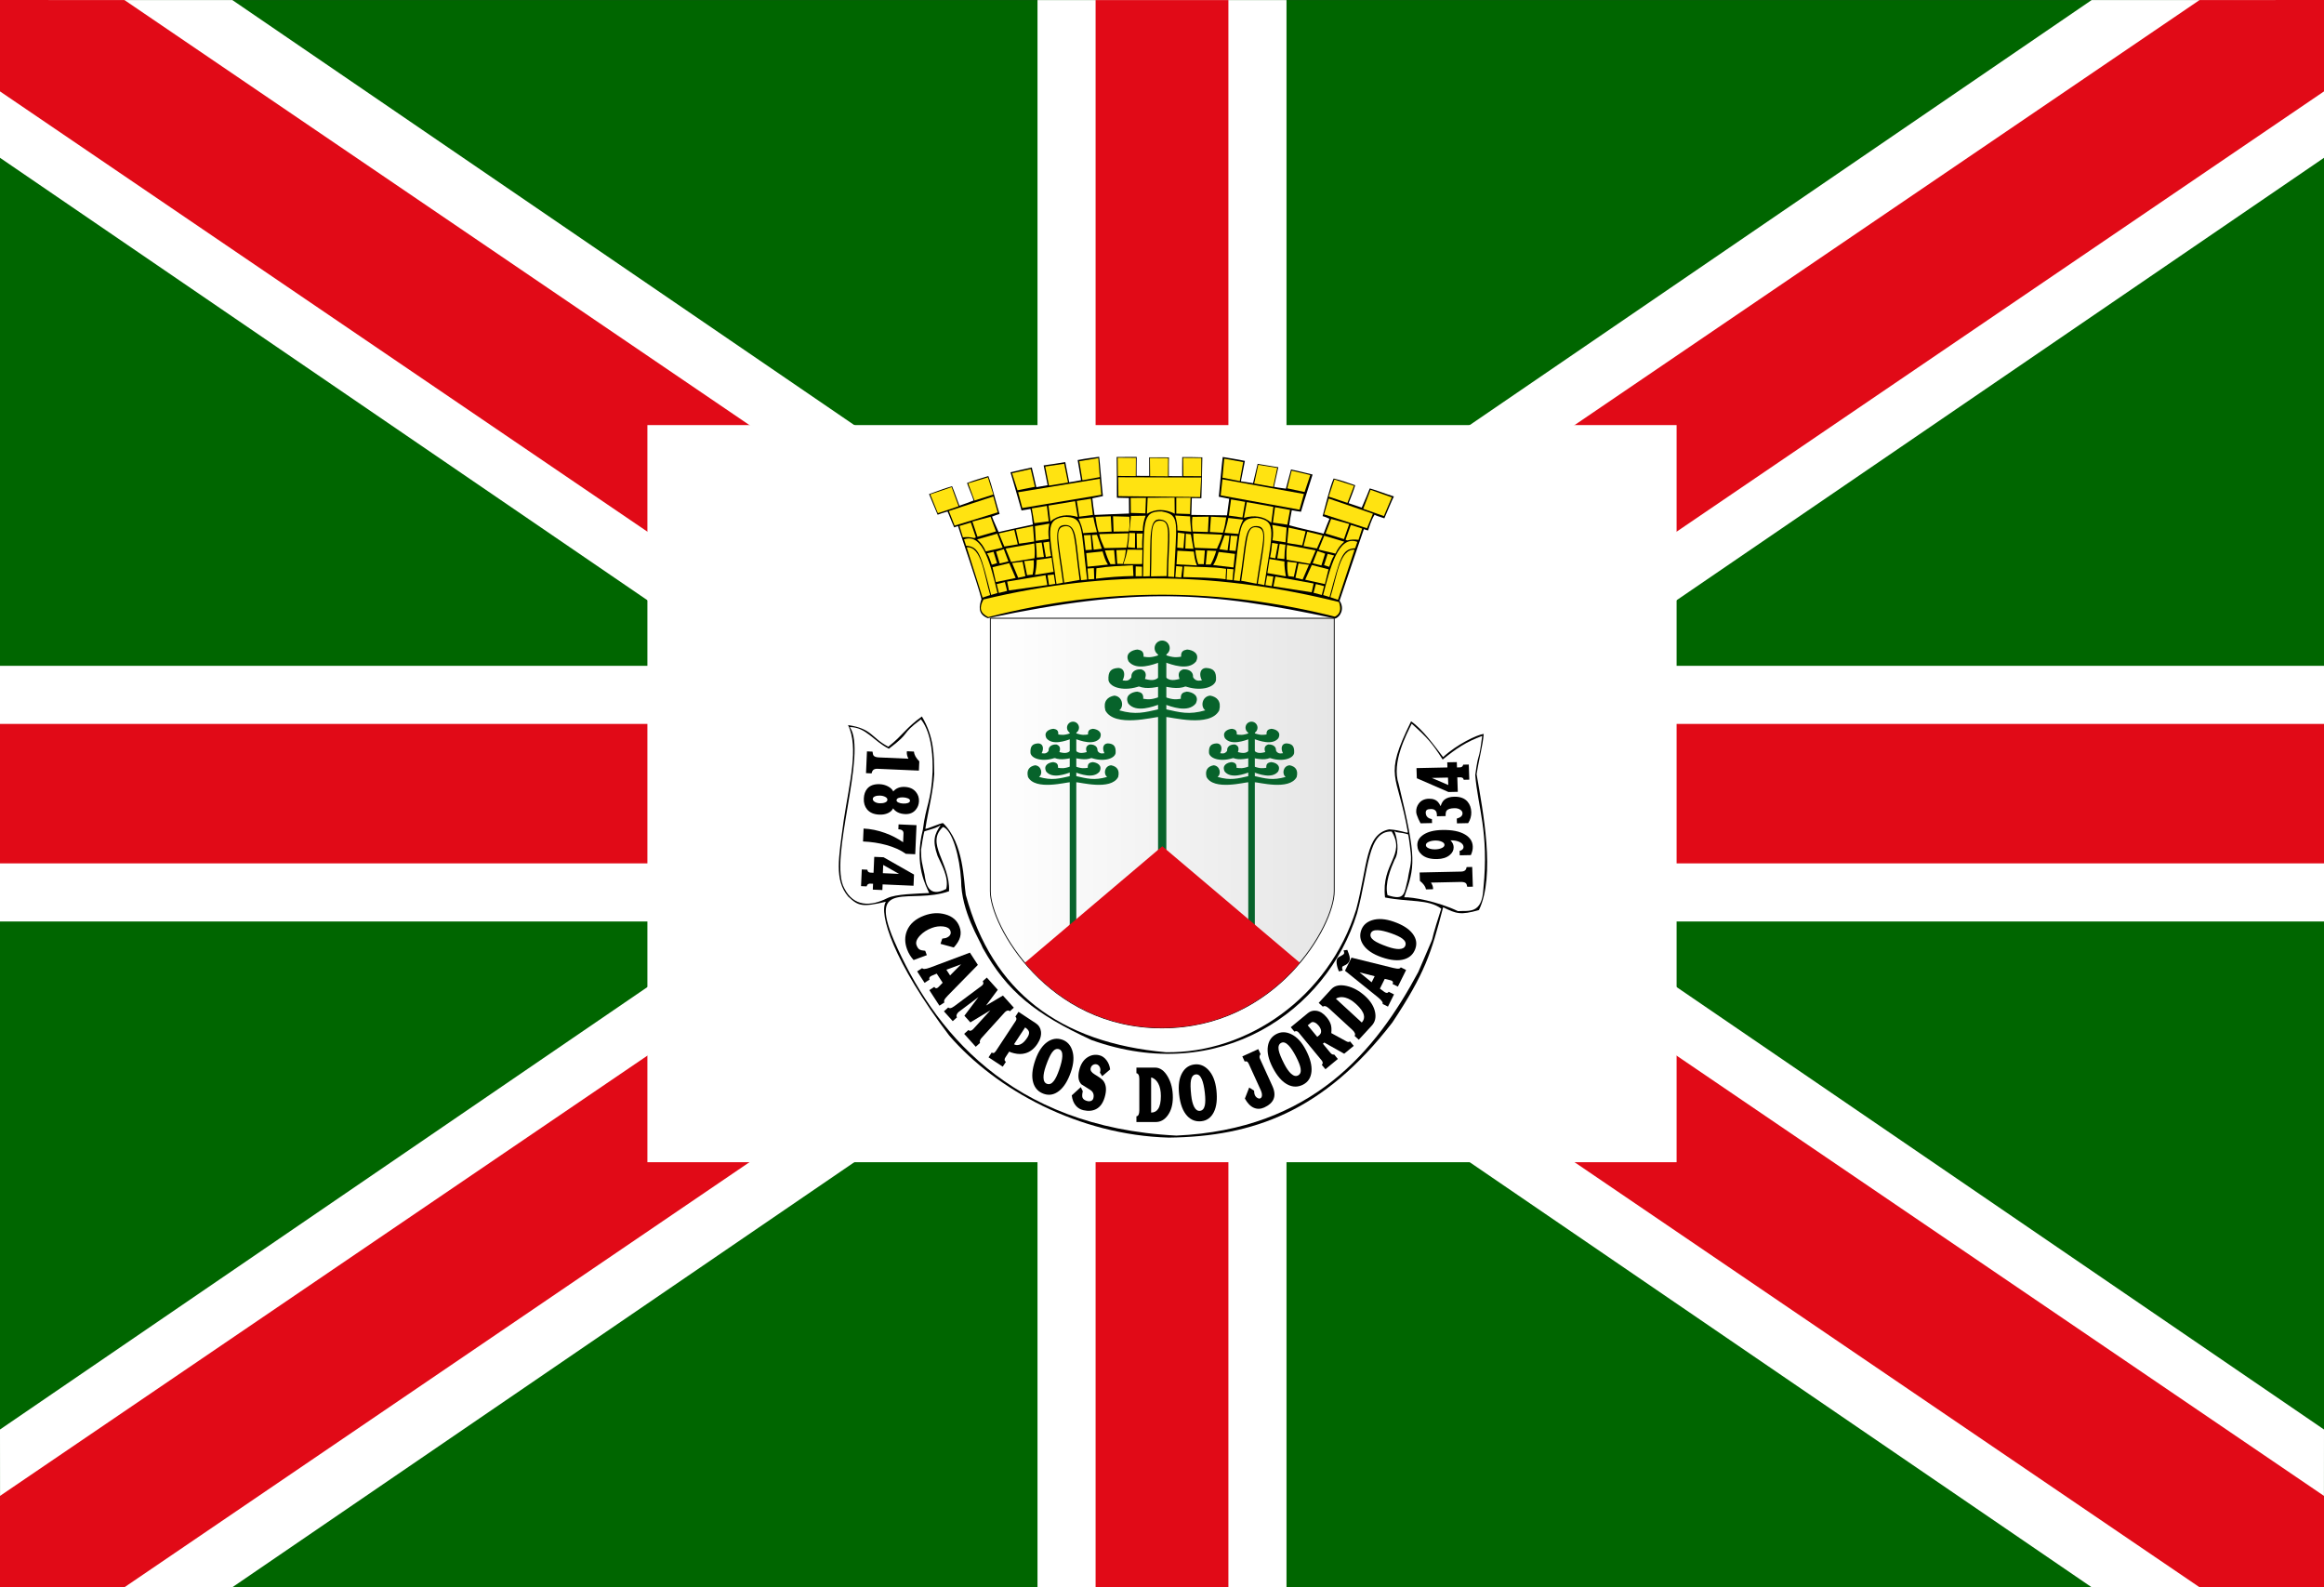 <?xml version="1.0" encoding="UTF-8" standalone="no"?>
<!DOCTYPE svg PUBLIC "-//W3C//DTD SVG 20010904//EN"
"http://www.w3.org/TR/2001/REC-SVG-20010904/DTD/svg10.dtd">
<!-- Created with Sodipodi ("http://www.sodipodi.com/") -->
<svg
   xml:space="preserve"
   width="280mm"
   height="191.22mm"
   style="shape-rendering:geometricPrecision; text-rendering:geometricPrecision; image-rendering:optimizeQuality; fill-rule:evenodd; clip-rule:evenodd"
   viewBox="0 0 280 191.22"
   xmlns="http://www.w3.org/2000/svg"
   xmlns:xml="http://www.w3.org/XML/1998/namespace"
   xmlns:sodipodi="http://sodipodi.sourceforge.net/DTD/sodipodi-0.dtd"
   xmlns:xlink="http://www.w3.org/1999/xlink"
   id="svg1756"
   sodipodi:version="0.33beta"
   sodipodi:docname="Bandeira_CamposdoJordao.svg">
  <rect x="0" y="0" width="280" height="191.22" fill="#333333" stroke="none"/>
  <sodipodi:namedview
     id="base" />
  <defs
     id="defs1757">
    <style
       type="text/css"
       id="style1758">.str0 {stroke:#1F1A17;stroke-width:0.076}
    .fil3 {fill:none}
    .fil0 {fill:#00923F}
    .fil4 {fill:#1F1A17}
    .fil2 {fill:#DA251D}
    .fil7 {fill:#FFF500}
    .fil1 {fill:white}
    .fil6 {fill:#716D10}
    .fil5 {fill:#1F1A17;fill-rule:nonzero}</style>
  </defs>
  <g
     id="g2539">
    <rect
       id="_121371904"
       class="fil0"
       y="0.011"
       width="280"
       height="191.2"
       style="font-size:12.000;fill:#006600;stroke:none;fill-opacity:1;" />
    <g
       id="g2533">
      <rect
         id="_122304688"
         class="fil1"
         x="125"
         y="0.011"
         width="30"
         height="191.2"
         style="font-size:12.000;fill:#ffffff;stroke:none;fill-opacity:1;" />
      <rect
         id="_122253128"
         class="fil1"
         y="80.21"
         width="280"
         height="30.8"
         style="font-size:12.000;fill:#ffffff;stroke:none;fill-opacity:1;" />
      <polygon
         id="_122292664"
         class="fil1"
         points="0,19.01 0,-0.001 28,0.011 280,172.21 279.985,191.21 252,191.21 "
         style="font-size:12.000;fill:#ffffff;stroke:none;fill-opacity:1;" />
      <polygon
         id="_122247208"
         class="fil1"
         points="280,19.01 280,-0.001 252,0.011 0,172.21 0.015,191.21 28,191.21 "
         style="font-size:12.000;fill:#ffffff;stroke:none;fill-opacity:1;" />
    </g>
    <g
       id="g2528">
      <rect
         id="_122255784"
         class="fil2"
         x="132"
         y="0.011"
         width="16"
         height="191.2"
         style="font-size:12.000;fill:#e10a17;stroke:none;fill-opacity:1;" />
      <rect
         id="_122244840"
         class="fil2"
         y="87.21"
         width="280"
         height="16.8"
         style="font-size:12.000;fill:#e10a17;stroke:none;fill-opacity:1;" />
      <polygon
         id="_122216480"
         class="fil2"
         points="0,-0.001 15,0.011 280,180.21 280,191.221 265,191.21 0,11.01 "
         style="font-size:12.000;fill:#e10a17;stroke:none;fill-opacity:1;" />
      <polygon
         id="_123547296"
         class="fil2"
         points="280,-0.001 265,0.011 0,180.21 0,191.221 15,191.21 280,11.01 "
         style="font-size:12.000;fill:#e10a17;stroke:none;fill-opacity:1;" />
    </g>
    <rect
       id="_122392344"
       class="fil1"
       x="78"
       y="51.21"
       width="124"
       height="88.8"
       style="font-size:12.000;fill:#ffffff;stroke:none;stroke-opacity:1;fill-opacity:1;" />
    <g
       style="shape-rendering:geometricPrecision; text-rendering:geometricPrecision; image-rendering:optimizeQuality; fill-rule:evenodd; clip-rule:evenodd"
       id="g2332"
       transform="matrix(0.569,0,0,0.569,101.056,55.024)">
      <sodipodi:namedview
         id="namedview2333" />
      <defs
         id="defs560">
        <linearGradient
           id="linearGradient1142">
          <stop
             style="stop-color:#ffffff;stop-opacity:1;"
             offset="0"
             id="stop1143" />
          <stop
             style="stop-color:#e6e6e6;stop-opacity:1;"
             offset="1"
             id="stop1144" />
        </linearGradient>
        <style
           type="text/css"
           id="style561">.str0 {stroke:#1F1A17;stroke-width:0.076}
    .fil0 {fill:none}
    .fil1 {fill:#00923F}
    .fil3 {fill:#1F1A17}
    .fil2 {fill:#DA251D}
    .fil7 {fill:#FFF500}
    .fil4 {fill:white}
    .fil6 {fill:#716D10}
    .fil5 {fill:#1F1A17;fill-rule:nonzero}</style>
        <linearGradient
           xlink:href="#linearGradient1142"
           id="linearGradient1145" />
        <linearGradient
           xlink:href="#linearGradient1142"
           id="linearGradient1190" />
      </defs>
      <g
         id="g1579">
        <g
           id="g1146">
          <path
             id="_123919480"
             class="fil0 str0"
             d="M32.093 34.192l72.821 0c0,19.265 0,38.529 0,57.794 0.029,7.224 -12.137,28.897 -36.41,28.938 -24.274,0.041 -36.41,-21.714 -36.41,-28.938l0 -57.794z"
             style="font-size:12.000;fill:url(#linearGradient1145);stroke:#000000;stroke-opacity:1;stroke-width:0.176;stroke-dasharray:none;" />
          <g
             id="g567"
             style="font-size:12.000;fill:#07632b;stroke:none;fill-opacity:1;">
            <rect
               id="_123918928"
               class="fil1"
               x="48.908"
               y="57.693"
               width="1.389"
               height="42.154"
               style="stroke:none;stroke-opacity:1;fill:#07632b;fill-opacity:1;" />
            <path
               id="_123918216"
               class="fil1"
               d="M49.144 67.578c-2.513,0.564 -3.987,1.004 -6.74,0.212 0.872,-0.655 0.507,-2.368 -0.835,-2.467 -1.168,0.218 -1.879,0.972 -1.497,2.483 1.544,2.93 8.142,1.073 9.023,1.093 0.035,-0.673 0.028,-1.014 0.049,-1.321z"
               style="stroke:none;stroke-opacity:1;fill:#07632b;fill-opacity:1;" />
            <path
               id="_123917504"
               class="fil1"
               d="M50.089 67.578c2.513,0.564 3.987,1.004 6.74,0.212 -0.872,-0.655 -0.507,-2.368 0.835,-2.467 1.168,0.218 1.879,0.972 1.497,2.483 -1.544,2.93 -8.142,1.073 -9.023,1.093 -0.035,-0.673 -0.028,-1.014 -0.05,-1.321z"
               style="stroke:none;stroke-opacity:1;fill:#07632b;fill-opacity:1;" />
            <path
               id="_123916792"
               class="fil1"
               d="M49.091 65.558c-1.422,0.513 -1.94,0.389 -2.664,0.297 0.053,-0.928 -0.397,-1.087 -1.006,-1.203 -0.912,0.064 -2.187,0.647 -1.497,2.005 1.322,1.614 4.185,0.475 5.168,0.153 0.036,-0.673 0.011,-0.928 -0.002,-1.252z"
               style="stroke:none;stroke-opacity:1;fill:#07632b;fill-opacity:1;" />
            <path
               id="_123916080"
               class="fil1"
               d="M50.059 65.558c1.422,0.513 1.94,0.389 2.664,0.297 -0.053,-0.928 0.397,-1.087 1.006,-1.203 0.912,0.064 2.186,0.647 1.497,2.005 -1.322,1.614 -4.185,0.475 -5.168,0.153 -0.035,-0.673 -0.011,-0.928 0.002,-1.252z"
               style="stroke:none;stroke-opacity:1;fill:#07632b;fill-opacity:1;" />
            <g
               id="g573"
               style="stroke:none;stroke-opacity:1;fill:#07632b;fill-opacity:1;">
              <path
                 id="_123915368"
                 class="fil1"
                 d="M49.109 62.171c-0.541,0.532 -1.107,0.715 -2.396,0.355 0.292,-0.813 0.12,-1.374 -0.642,-1.615 -1.315,-0.051 -2.119,0.83 -1.296,2.206 1.111,1.192 2.768,1.002 4.268,0.709 0.035,-0.673 0.078,-1.331 0.065,-1.655z"
                 style="stroke:none;stroke-opacity:1;fill:#07632b;fill-opacity:1;" />
              <path
                 id="_123914520"
                 class="fil1"
                 d="M44.684 61.876c-0.598,1.06 -1.002,0.983 -1.725,0.892 0.519,-0.965 0.325,-2.051 -0.718,-2.082 -1.285,0.064 -1.737,0.651 -1.643,2.064 0.255,1.27 2.76,1.924 5.324,0.954 -0.616,-0.798 -0.995,-1.417 -1.237,-1.828z"
                 style="stroke:none;stroke-opacity:1;fill:#07632b;fill-opacity:1;" />
            </g>
            <g
               id="g576"
               style="stroke:none;stroke-opacity:1;fill:#07632b;fill-opacity:1;">
              <path
                 id="_123913448"
                 class="fil1"
                 d="M50.11 62.171c0.541,0.532 1.107,0.715 2.396,0.355 -0.292,-0.813 -0.12,-1.374 0.642,-1.615 1.315,-0.051 2.119,0.83 1.296,2.206 -1.111,1.192 -2.768,1.002 -4.268,0.709 -0.035,-0.673 -0.078,-1.331 -0.065,-1.655z"
                 style="stroke:none;stroke-opacity:1;fill:#07632b;fill-opacity:1;" />
              <path
                 id="_123912736"
                 class="fil1"
                 d="M54.535 61.876c0.598,1.06 1.002,0.983 1.725,0.892 -0.519,-0.965 -0.325,-2.051 0.719,-2.082 1.285,0.064 1.737,0.651 1.643,2.064 -0.255,1.27 -2.76,1.924 -5.324,0.954 0.616,-0.798 0.995,-1.417 1.237,-1.828z"
                 style="stroke:none;stroke-opacity:1;fill:#07632b;fill-opacity:1;" />
            </g>
            <path
               id="_123911664"
               class="fil1"
               d="M49.145 58.501c-1.422,0.513 -1.94,0.389 -2.664,0.297 0.053,-0.928 -0.397,-1.087 -1.006,-1.203 -0.912,0.064 -2.187,0.647 -1.497,2.005 1.322,1.614 4.185,0.475 5.168,0.153 0.036,-0.673 0.011,-0.928 -0.002,-1.252z"
               style="stroke:none;stroke-opacity:1;fill:#07632b;fill-opacity:1;" />
            <path
               id="_123910952"
               class="fil1"
               d="M50.113 58.501c1.422,0.513 1.94,0.389 2.664,0.297 -0.053,-0.928 0.397,-1.087 1.006,-1.203 0.912,0.064 2.186,0.647 1.497,2.005 -1.322,1.614 -4.185,0.475 -5.168,0.153 -0.035,-0.673 -0.011,-0.928 0.002,-1.252z"
               style="stroke:none;stroke-opacity:1;fill:#07632b;fill-opacity:1;" />
            <circle
               id="_123910400"
               class="fil1"
               cx="49.598"
               cy="57.357"
               r="1.27"
               style="stroke:none;stroke-opacity:1;fill:#07632b;fill-opacity:1;" />
          </g>
          <g
             id="g582"
             style="font-size:12.000;fill:#07632b;stroke:none;fill-opacity:1;">
            <rect
               id="_123909488"
               class="fil1"
               x="86.709"
               y="57.693"
               width="1.389"
               height="42.154"
               style="stroke:none;stroke-opacity:1;fill:#07632b;fill-opacity:1;" />
            <path
               id="_123908776"
               class="fil1"
               d="M86.945 67.578c-2.513,0.564 -3.987,1.004 -6.74,0.212 0.872,-0.655 0.507,-2.368 -0.835,-2.467 -1.168,0.218 -1.879,0.972 -1.497,2.483 1.544,2.93 8.142,1.073 9.023,1.093 0.035,-0.673 0.028,-1.014 0.05,-1.321z"
               style="stroke:none;stroke-opacity:1;fill:#07632b;fill-opacity:1;" />
            <path
               id="_123891064"
               class="fil1"
               d="M87.889 67.578c2.513,0.564 3.987,1.004 6.74,0.212 -0.872,-0.655 -0.507,-2.368 0.835,-2.467 1.168,0.218 1.879,0.972 1.497,2.483 -1.544,2.93 -8.142,1.073 -9.023,1.093 -0.035,-0.673 -0.028,-1.014 -0.05,-1.321z"
               style="stroke:none;stroke-opacity:1;fill:#07632b;fill-opacity:1;" />
            <path
               id="_123890352"
               class="fil1"
               d="M86.891 65.558c-1.422,0.513 -1.94,0.389 -2.664,0.297 0.053,-0.928 -0.397,-1.087 -1.006,-1.203 -0.912,0.064 -2.187,0.647 -1.497,2.005 1.322,1.614 4.185,0.475 5.168,0.153 0.036,-0.673 0.011,-0.928 -0.002,-1.252z"
               style="stroke:none;stroke-opacity:1;fill:#07632b;fill-opacity:1;" />
            <path
               id="_123889504"
               class="fil1"
               d="M87.86 65.558c1.422,0.513 1.94,0.389 2.664,0.297 -0.053,-0.928 0.397,-1.087 1.006,-1.203 0.912,0.064 2.186,0.647 1.497,2.005 -1.322,1.614 -4.185,0.475 -5.168,0.153 -0.035,-0.673 -0.011,-0.928 0.002,-1.252z"
               style="stroke:none;stroke-opacity:1;fill:#07632b;fill-opacity:1;" />
            <path
               id="_123888792"
               class="fil1"
               d="M86.909 62.171c-0.541,0.532 -1.107,0.715 -2.396,0.355 0.292,-0.813 0.12,-1.374 -0.642,-1.615 -1.315,-0.051 -2.119,0.83 -1.296,2.206 1.111,1.192 2.768,1.002 4.268,0.709 0.035,-0.673 0.078,-1.331 0.065,-1.655z"
               style="stroke:none;stroke-opacity:1;fill:#07632b;fill-opacity:1;" />
            <path
               id="_123888080"
               class="fil1"
               d="M82.484 61.876c-0.598,1.06 -1.002,0.983 -1.725,0.892 0.519,-0.965 0.325,-2.051 -0.718,-2.082 -1.285,0.064 -1.737,0.651 -1.643,2.064 0.255,1.27 2.76,1.924 5.324,0.954 -0.616,-0.798 -0.995,-1.417 -1.237,-1.828z"
               style="stroke:none;stroke-opacity:1;fill:#07632b;fill-opacity:1;" />
            <path
               id="_123887368"
               class="fil1"
               d="M87.91 62.171c0.541,0.532 1.107,0.715 2.396,0.355 -0.292,-0.813 -0.12,-1.374 0.642,-1.615 1.315,-0.051 2.119,0.83 1.296,2.206 -1.111,1.192 -2.768,1.002 -4.268,0.709 -0.035,-0.673 -0.078,-1.331 -0.065,-1.655z"
               style="stroke:none;stroke-opacity:1;fill:#07632b;fill-opacity:1;" />
            <path
               id="_123886656"
               class="fil1"
               d="M92.335 61.876c0.598,1.06 1.002,0.983 1.725,0.892 -0.519,-0.965 -0.325,-2.051 0.719,-2.082 1.285,0.064 1.737,0.651 1.643,2.064 -0.255,1.27 -2.76,1.924 -5.324,0.954 0.616,-0.798 0.995,-1.417 1.237,-1.828z"
               style="stroke:none;stroke-opacity:1;fill:#07632b;fill-opacity:1;" />
            <path
               id="_123885944"
               class="fil1"
               d="M86.945 58.501c-1.422,0.513 -1.94,0.389 -2.664,0.297 0.053,-0.928 -0.397,-1.087 -1.006,-1.203 -0.912,0.064 -2.187,0.647 -1.497,2.005 1.322,1.614 4.185,0.475 5.168,0.153 0.036,-0.673 0.011,-0.928 -0.002,-1.252z"
               style="stroke:none;stroke-opacity:1;fill:#07632b;fill-opacity:1;" />
            <path
               id="_123885232"
               class="fil1"
               d="M87.914 58.501c1.422,0.513 1.94,0.389 2.664,0.297 -0.053,-0.928 0.397,-1.087 1.006,-1.203 0.912,0.064 2.186,0.647 1.497,2.005 -1.322,1.614 -4.185,0.475 -5.168,0.153 -0.035,-0.673 -0.011,-0.928 0.002,-1.252z"
               style="stroke:none;stroke-opacity:1;fill:#07632b;fill-opacity:1;" />
            <circle
               id="_123884680"
               class="fil1"
               cx="87.398"
               cy="57.357"
               r="1.27"
               style="stroke:none;stroke-opacity:1;fill:#07632b;fill-opacity:1;" />
          </g>
          <g
             id="g595"
             style="font-size:12.000;fill:#07632b;stroke:none;fill-opacity:1;">
            <rect
               id="_123883768"
               class="fil1"
               x="67.607"
               y="40.938"
               width="1.754"
               height="43.441"
               style="stroke:none;stroke-opacity:1;fill:#07632b;fill-opacity:1;" />
            <path
               id="_123883056"
               class="fil1"
               d="M67.905 53.421c-3.174,0.713 -5.035,1.268 -8.511,0.268 1.101,-0.827 0.641,-2.991 -1.055,-3.116 -1.475,0.275 -2.373,1.227 -1.891,3.135 1.949,3.7 10.282,1.355 11.394,1.38 0.045,-0.85 0.035,-1.28 0.062,-1.668z"
               style="stroke:none;stroke-opacity:1;fill:#07632b;fill-opacity:1;" />
            <path
               id="_123882224"
               class="fil1"
               d="M69.098 53.421c3.174,0.713 5.035,1.268 8.511,0.268 -1.101,-0.827 -0.641,-2.991 1.055,-3.116 1.475,0.275 2.373,1.227 1.891,3.135 -1.949,3.7 -10.282,1.355 -11.394,1.38 -0.045,-0.85 -0.035,-1.28 -0.062,-1.668z"
               style="stroke:none;stroke-opacity:1;fill:#07632b;fill-opacity:1;" />
            <path
               id="_123907824"
               class="fil1"
               d="M67.837 50.87c-1.795,0.648 -2.45,0.491 -3.364,0.376 0.067,-1.173 -0.501,-1.372 -1.27,-1.519 -1.152,0.081 -2.761,0.817 -1.891,2.531 1.669,2.038 5.285,0.6 6.527,0.193 0.045,-0.85 0.013,-1.172 -0.002,-1.581z"
               style="stroke:none;stroke-opacity:1;fill:#07632b;fill-opacity:1;" />
            <path
               id="_123907112"
               class="fil1"
               d="M69.06 50.87c1.795,0.648 2.45,0.491 3.364,0.376 -0.067,-1.173 0.501,-1.372 1.27,-1.519 1.152,0.081 2.761,0.817 1.891,2.531 -1.669,2.038 -5.285,0.6 -6.527,0.193 -0.045,-0.85 -0.013,-1.172 0.002,-1.581z"
               style="stroke:none;stroke-opacity:1;fill:#07632b;fill-opacity:1;" />
            <path
               id="_123906400"
               class="fil1"
               d="M67.86 46.593c-0.683,0.672 -1.398,0.902 -3.025,0.448 0.369,-1.027 0.152,-1.736 -0.811,-2.04 -1.66,-0.064 -2.676,1.048 -1.637,2.786 1.403,1.505 3.495,1.266 5.39,0.896 0.045,-0.851 0.098,-1.681 0.083,-2.09z"
               style="stroke:none;stroke-opacity:1;fill:#07632b;fill-opacity:1;" />
            <path
               id="_123905688"
               class="fil1"
               d="M62.273 46.221c-0.755,1.338 -1.265,1.242 -2.179,1.127 0.655,-1.218 0.41,-2.59 -0.907,-2.629 -1.623,0.08 -2.193,0.823 -2.075,2.606 0.322,1.604 3.485,2.43 6.723,1.204 -0.777,-1.008 -1.256,-1.79 -1.562,-2.308z"
               style="stroke:none;stroke-opacity:1;fill:#07632b;fill-opacity:1;" />
            <path
               id="_123904976"
               class="fil1"
               d="M69.124 46.593c0.683,0.672 1.398,0.902 3.025,0.448 -0.369,-1.027 -0.152,-1.736 0.811,-2.04 1.66,-0.064 2.676,1.048 1.637,2.786 -1.403,1.505 -3.495,1.266 -5.39,0.896 -0.045,-0.851 -0.098,-1.681 -0.083,-2.09z"
               style="stroke:none;stroke-opacity:1;fill:#07632b;fill-opacity:1;" />
            <path
               id="_123904264"
               class="fil1"
               d="M74.712 46.221c0.755,1.338 1.265,1.242 2.179,1.127 -0.655,-1.218 -0.41,-2.59 0.907,-2.629 1.623,0.08 2.193,0.823 2.075,2.606 -0.322,1.604 -3.485,2.43 -6.723,1.204 0.777,-1.008 1.256,-1.79 1.562,-2.308z"
               style="stroke:none;stroke-opacity:1;fill:#07632b;fill-opacity:1;" />
            <path
               id="_123903552"
               class="fil1"
               d="M67.905 41.958c-1.795,0.648 -2.45,0.491 -3.364,0.376 0.067,-1.172 -0.501,-1.372 -1.27,-1.519 -1.152,0.081 -2.761,0.817 -1.891,2.531 1.669,2.038 5.285,0.6 6.526,0.193 0.045,-0.851 0.013,-1.172 -0.002,-1.581z"
               style="stroke:none;stroke-opacity:1;fill:#07632b;fill-opacity:1;" />
            <path
               id="_123902520"
               class="fil1"
               d="M69.128 41.958c1.795,0.648 2.45,0.491 3.364,0.376 -0.067,-1.172 0.501,-1.372 1.27,-1.519 1.152,0.081 2.761,0.817 1.891,2.531 -1.669,2.038 -5.285,0.6 -6.526,0.193 -0.045,-0.851 -0.013,-1.172 0.002,-1.581z"
               style="stroke:none;stroke-opacity:1;fill:#07632b;fill-opacity:1;" />
            <circle
               id="_123901968"
               class="fil1"
               cx="68.478"
               cy="40.514"
               r="1.603"
               style="stroke:none;stroke-opacity:1;fill:#07632b;fill-opacity:1;" />
          </g>
          <path
             id="_123901088"
             class="fil2"
             d="M68.505 82.467c2.026,1.716 26.542,22.478 29.128,24.668 -6.005,7.141 -15.722,13.767 -29.128,13.79 -13.421,0.022 -23.128,-6.614 -29.128,-13.777 2.159,-1.829 26.778,-22.693 29.129,-24.681z"
             style="font-size:12.000;fill:#e10a17;stroke:none;fill-opacity:1;" />
        </g>
        <g
           id="g1191">
          <path
             id="_123881736"
             class="fil3"
             d="M69.89 144.151c-19.081,-0.527 -36.572,-10.115 -46.495,-21.598 -11.892,-15.708 -14.978,-25.907 -13.418,-28.345 -5.018,1.178 -5.823,0.932 -7.98,-1.093 -2.992,-3.591 -2.018,-8.083 -0.938,-16.181 1.182,-7.822 3.241,-15.45 0.901,-20.122 5.179,0.775 4.838,2.646 8.535,4.58 3.192,-2.532 3.67,-3.946 7.11,-6.402 2.608,4.429 2.556,8.064 2.611,12.156 -0.237,3.994 -1.277,7.647 -1.883,11.637 0.585,0 3.172,-1.242 3.756,-1.213 4.397,4.237 4.347,12.257 4.809,15.178 5.556,20.5 19.911,31.322 42.388,33.331 17.165,0.245 34.432,-11.545 40.289,-30.287 2.43,-9.182 1.906,-15.9 6.966,-16.901 2.553,0.177 3.563,0.81 3.972,0.664 -2.219,-12.844 -5.297,-11.371 0.673,-23.538 2.474,1.697 4.976,5.221 6.778,7.571 2.968,-2.729 7.181,-4.721 8.601,-4.91 -0.206,2.571 -0.981,5.118 -1.503,8.562 1.336,7.785 4.015,21.435 0.495,28.731 -3.889,1.13 -4.846,0.767 -7.585,-0.594 -2.536,9.771 -3.817,13.941 -10.763,24.417 -14.523,18.833 -29.476,24.15 -47.319,24.357z"
             style="font-size:12.000;fill:#000000;stroke:none;fill-opacity:1;" />
          <path
             id="_123880544"
             class="fil4"
             d="M2.333 57.232c3.827,5.351 -4.617,28.066 -1.147,34.16 1.984,3.917 5.579,3.844 9.08,2.07 1.76,-0.892 6.343,-0.958 8.874,-1.093 -0.588,-1.413 -3.27,-5.867 -1.326,-13.429 0.635,-5.241 1.788,-5.976 2.049,-12.206 0.06,-2.523 0.024,-7.962 -2.458,-11.141 -4.562,3.43 -1.884,2.539 -6.799,6.226 -3.277,-1.638 -4.833,-4.587 -8.274,-4.587z"
             style="font-size:12.000;fill:#ffffff;stroke:none;fill-opacity:1;stroke-opacity:1;" />
          <path
             id="_123880160"
             class="fil4"
             d="M18.166 79.281c2.016,-0.572 2.751,-0.813 3.41,-1.291 -1.259,1.902 -1.834,3.158 -0.649,6.54 0.806,1.814 2.448,4.531 1.821,6.975 -3.757,1.967 -4.324,-1.101 -4.585,-3.07 -0.531,-2.536 -0.733,-2.848 -0.733,-5.245 0,-0.202 0.601,-3.942 0.736,-3.908z"
             style="font-size:12.000;fill:#ffffff;stroke:none;fill-opacity:1;stroke-opacity:1;" />
          <path
             id="_123879776"
             class="fil4"
             d="M120.528 79.934c-2.016,-0.572 -2.212,-0.212 -2.871,-0.69 0.575,1.512 1.116,4.369 0.029,6.091 -0.806,1.814 -2.119,5.039 -1.492,7.483 3.771,1.221 3.488,-0.298 4.311,-3.453 0.274,-2.037 0.857,-3.098 0.608,-5.495 -0.021,-0.201 -0.45,-3.969 -0.584,-3.935z"
             style="font-size:12.000;fill:#ffffff;stroke:none;fill-opacity:1;" />
          <path
             id="_123878416"
             class="fil4"
             d="M22.074 78.376c-3.812,3.473 1.536,7.532 1.278,13.61 -8.054,2.89 -17.303,-2.833 -11.665,10.409 8.143,18.735 24.383,39.535 59.798,41.329 28.793,-1.304 42.336,-18.051 51.223,-34.636 4.987,-11.742 1.264,-2.31 4.866,-13.415 -2.795,-2.061 -6.642,-1.335 -11.907,-2.363 -0.84,-7.343 4.466,-8.892 1.409,-13.969 -5.141,-0.172 -4.819,8.128 -7.335,17.324 -6.349,20.715 -29.168,36.527 -56.23,26.826 -12.011,-5.567 -17.835,-10.228 -23.016,-19.482 -0.559,-1.568 -4.588,-7.688 -4.588,-14.351 -0.295,-4.92 -1.841,-10.638 -3.833,-11.283z"
             style="font-size:12.000;fill:#ffffff;stroke:none;fill-opacity:1;" />
          <path
             id="_123878032"
             class="fil4"
             d="M127.87 64.113c2.848,-2.33 5.017,-3.776 8.37,-5.005 -0.764,6.061 -0.722,2.776 -1.467,8.284 0.518,6.731 2.931,12.002 1.726,23.988 -0.259,5.609 -3.179,4.653 -5.388,4.823 -4.397,-2.087 -9.671,-3.008 -11.39,-2.934 2.261,-6.465 2.742,-7.886 -1.169,-23.979 -1.54,-4.579 1.639,-10.441 2.761,-12.771 3.193,2.848 4.314,4.056 6.558,7.593z"
             style="font-size:12.000;fill:#ffffff;stroke:none;fill-opacity:1;" />
          <path
             id="_123877056"
             class="fil5"
             d="M70.739 135.616c0,1.564 -0.358,2.837 -1.073,3.819 -0.684,0.946 -1.537,1.418 -2.559,1.418l-4.08 0 0 -1.218c0.189,0 0.338,-0.109 0.448,-0.327 0.11,-0.218 0.165,-0.515 0.165,-0.891l0 -6.692c0,-0.4 -0.061,-0.7 -0.183,-0.9 -0.122,-0.2 -0.265,-0.3 -0.43,-0.3l0 -1.2 3.926 0c1.077,0 1.985,0.649 2.724,1.946 0.708,1.237 1.061,2.685 1.061,4.346zm-2.535 -0.273c0,-1.055 -0.177,-1.922 -0.53,-2.6 -0.259,-0.497 -0.59,-0.867 -0.991,-1.109 -0.244,-0.145 -0.424,-0.218 -0.542,-0.218l0 7.438c0.645,0 1.136,-0.255 1.474,-0.764 0.393,-0.582 0.59,-1.497 0.59,-2.746z"
             style="font-size:12.000;fill:#000000;stroke:none;fill-opacity:1;" />
          <path
             id="_123875336"
             class="fil5"
             d="M24.349 103.898l-2.809 -0.772 0.38 -1.116c0.127,-0.008 0.22,-0.018 0.28,-0.03 0.235,-0.028 0.398,-0.059 0.489,-0.093 0.477,-0.177 0.788,-0.421 0.931,-0.73 0.114,-0.249 0.117,-0.521 0.007,-0.815 -0.187,-0.502 -0.682,-0.8 -1.487,-0.895 -0.805,-0.095 -1.611,0.008 -2.417,0.308 -1.023,0.38 -1.863,0.92 -2.522,1.618 -0.714,0.758 -0.959,1.44 -0.733,2.045 0.167,0.45 0.376,0.749 0.625,0.898 0.249,0.149 0.653,0.242 1.21,0.281l0.343 0.921 -2.795 1.04c-0.605,-0.652 -1.064,-1.401 -1.38,-2.249 -0.528,-1.419 -0.536,-2.745 -0.025,-3.979 0.601,-1.445 1.822,-2.509 3.663,-3.194 1.523,-0.566 2.998,-0.652 4.425,-0.257 1.526,0.417 2.537,1.292 3.033,2.624 0.28,0.753 0.32,1.486 0.12,2.201 -0.2,0.715 -0.646,1.446 -1.337,2.196z"
             style="font-size:12.000;fill:#000000;stroke:none;fill-opacity:1;" />
          <path
             id="_123874352"
             class="fil5"
             d="M21.315 116.217l-2.142 -3.292 1.052 -0.684c0.067,0.103 0.126,0.172 0.178,0.206 0.159,0.111 0.34,0.101 0.544,-0.032 0.061,-0.04 0.125,-0.096 0.193,-0.17l0.859 -0.881 -1.258 -1.934 -1.037 0.44c-0.11,0.052 -0.186,0.092 -0.227,0.118 -0.213,0.139 -0.321,0.296 -0.322,0.473 0.006,0.054 0.029,0.133 0.066,0.235l-1.052 0.684 -1.573 -2.418 1.052 -0.684c0.12,0.117 0.273,0.174 0.458,0.171 0.313,-0.008 0.731,-0.11 1.256,-0.304l8.405 -3.155 1.687 2.593 -6.376 6.506c-0.39,0.4 -0.64,0.729 -0.748,0.985 -0.058,0.155 -0.046,0.308 0.038,0.459l-1.052 0.684zm2.256 -6.403l2.332 -2.352 -3.115 1.148 0.783 1.204z"
             style="font-size:12.000;fill:#000000;stroke:none;fill-opacity:1;" />
          <path
             id="_123873832"
             class="fil5"
             d="M29.003 124.918l-2.454 -2.734 0.907 -0.814c0.239,0.266 0.553,0.226 0.941,-0.123 0.063,-0.057 0.11,-0.104 0.141,-0.143l3.56 -3.901 -4.233 2.553 -1.264 -1.408 2.977 -3.952 -4.186 3.15c-0.191,0.15 -0.33,0.34 -0.416,0.571 -0.086,0.231 -0.064,0.418 0.066,0.564l-0.907 0.814 -1.867 -2.08 0.907 -0.814c0.103,0.115 0.244,0.163 0.423,0.145 0.237,-0.027 0.527,-0.167 0.87,-0.42l5.813 -4.332c0.251,-0.192 0.361,-0.406 0.33,-0.64 -0.017,-0.073 -0.056,-0.18 -0.117,-0.321l0.853 -0.765 2.324 2.589 -2.487 3.332 3.58 -2.115 2.307 2.57 -0.853 0.765c-0.12,-0.133 -0.266,-0.188 -0.44,-0.163 -0.174,0.025 -0.355,0.122 -0.544,0.292 -0.054,0.049 -0.092,0.088 -0.114,0.118l-4.834 5.34c-0.262,0.289 -0.403,0.558 -0.424,0.807 -0.007,0.083 0.009,0.183 0.05,0.3l-0.907 0.814z"
             style="font-size:12.000;fill:#000000;stroke:none;fill-opacity:1;" />
          <path
             id="_123872824"
             class="fil5"
             d="M42.064 124.299c-0.694,1.053 -1.553,1.72 -2.58,2.003 -0.729,0.202 -1.514,0.2 -2.355,-0.005 -0.522,-0.126 -0.869,-0.245 -1.039,-0.357l-0.78 1.185c-0.287,0.435 -0.26,0.765 0.08,0.989l-0.67 1.018 -3.006 -1.98 0.67 -1.018c0.151,0.1 0.285,0.137 0.401,0.112 0.161,-0.039 0.329,-0.19 0.502,-0.453l4.171 -6.333c0.16,-0.243 0.198,-0.472 0.114,-0.687 -0.03,-0.064 -0.089,-0.146 -0.176,-0.247l0.66 -1.002 3.677 2.422c0.624,0.411 0.984,0.989 1.08,1.735 0.107,0.825 -0.143,1.699 -0.75,2.62zm-2.179 -1.261c0.287,-0.435 0.425,-0.809 0.413,-1.121 -0.016,-0.373 -0.295,-0.739 -0.837,-1.096l-2.351 3.569c0.183,0.092 0.342,0.146 0.476,0.161 0.812,0.085 1.578,-0.42 2.298,-1.513z"
             style="font-size:12.000;fill:#000000;stroke:none;fill-opacity:1;" />
          <path
             id="_123871824"
             class="fil5"
             d="M117.52 98.441c1.854,0.649 3.176,1.485 3.968,2.507 0.792,1.022 0.992,2.091 0.601,3.207 -0.391,1.116 -1.151,1.855 -2.28,2.217 -1.287,0.412 -2.915,0.273 -4.883,-0.417 -1.842,-0.645 -3.13,-1.516 -3.864,-2.611 -0.668,-0.991 -0.814,-2.022 -0.438,-3.095 0.36,-1.029 1.115,-1.734 2.262,-2.113 1.293,-0.426 2.837,-0.325 4.633,0.305zm-0.535 2.462c-1.19,-0.417 -2.139,-0.64 -2.849,-0.668 -0.822,-0.036 -1.32,0.193 -1.493,0.686 -0.183,0.522 0.037,1.014 0.658,1.476 0.552,0.405 1.514,0.848 2.887,1.329 0.996,0.349 1.81,0.516 2.445,0.502 0.725,-0.015 1.171,-0.261 1.338,-0.74 0.18,-0.515 -0.023,-0.997 -0.611,-1.447 -0.486,-0.373 -1.278,-0.753 -2.376,-1.137z"
             style="font-size:12.000;fill:#000000;stroke:none;fill-opacity:1;" />
          <path
             id="_123870632"
             class="fil5"
             d="M56.435 135.134c-0.342,1.501 -0.993,2.497 -1.953,2.987 -0.757,0.387 -1.65,0.463 -2.678,0.229 -0.643,-0.147 -1.171,-0.46 -1.583,-0.939 -0.475,-0.544 -0.771,-1.276 -0.887,-2.198l1.915 -1.746 0.422 0.861c-0.143,0.626 -0.164,1.076 -0.062,1.347 0.134,0.366 0.501,0.618 1.1,0.754 0.237,0.054 0.461,0.043 0.673,-0.033 0.289,-0.108 0.467,-0.31 0.535,-0.605 0.175,-0.768 -0.053,-1.352 -0.686,-1.751 -0.632,-0.399 -1.255,-0.793 -1.866,-1.181 -0.61,-0.636 -0.767,-1.599 -0.474,-2.887 0.299,-1.312 0.891,-2.253 1.775,-2.822 0.767,-0.497 1.59,-0.645 2.47,-0.444 0.606,0.138 1.123,0.489 1.551,1.053 0.428,0.564 0.685,1.216 0.773,1.958l-1.679 1.427 -0.48 -0.762c0.144,-0.427 0.136,-0.808 -0.025,-1.143 -0.161,-0.335 -0.389,-0.536 -0.685,-0.604 -0.259,-0.059 -0.513,-0.018 -0.764,0.124 -0.25,0.142 -0.413,0.378 -0.488,0.709 -0.105,0.461 0.174,0.891 0.837,1.292 0.965,0.581 1.568,1.023 1.81,1.327 0.593,0.745 0.742,1.761 0.448,3.049z"
             style="font-size:12.000;fill:#000000;stroke:none;fill-opacity:1;" />
          <path
             id="_123869632"
             class="fil5"
             d="M89.329 126.511c-0.089,0.04 -0.16,0.153 -0.214,0.337 -0.054,0.184 -0.038,0.37 0.047,0.558l2.654 5.825c0.503,1.103 0.573,2.05 0.212,2.841 -0.318,0.691 -0.964,1.258 -1.938,1.702 -0.767,0.35 -1.508,0.367 -2.221,0.053 -0.714,-0.315 -1.338,-0.962 -1.875,-1.944l0.914 -2.335 1.038 0.666c0.004,0.145 0.009,0.256 0.017,0.332 0.027,0.254 0.075,0.459 0.146,0.613 0.116,0.254 0.292,0.45 0.529,0.588 0.237,0.139 0.444,0.168 0.621,0.087 0.214,-0.098 0.33,-0.307 0.349,-0.628 0.018,-0.322 -0.075,-0.708 -0.282,-1.161l-2.534 -5.56c-0.111,-0.243 -0.241,-0.393 -0.393,-0.451 -0.151,-0.058 -0.3,-0.053 -0.448,0.014l-0.498 -1.092 3.376 -1.538 0.498 1.092z"
             style="font-size:12.000;fill:#000000;stroke:none;fill-opacity:1;" />
          <path
             id="_123867752"
             class="fil5"
             d="M109.044 124.725l-2.022 1.669 -4.213 -2.371 -0.3 0.248 1.597 1.936c0.131,0.159 0.264,0.266 0.398,0.32 0.134,0.055 0.267,0.066 0.4,0.035l0.775 0.94 -2.632 2.171 -0.775 -0.94c0.092,-0.092 0.151,-0.171 0.174,-0.238 0.07,-0.215 -0.007,-0.458 -0.231,-0.729l-4.826 -5.849c-0.185,-0.225 -0.394,-0.327 -0.626,-0.309 -0.07,0.011 -0.167,0.043 -0.29,0.098l-0.764 -0.926 3.612 -2.98c0.524,-0.432 1.128,-0.6 1.811,-0.504 0.782,0.109 1.509,0.57 2.18,1.384 0.394,0.477 0.675,0.956 0.844,1.437 0.169,0.481 0.214,1.116 0.133,1.906l3.078 1.68c0.19,0.11 0.348,0.176 0.475,0.198 0.126,0.021 0.268,-0.017 0.425,-0.115l0.775 0.94zm-7.438 -4.284c-0.255,-0.309 -0.524,-0.527 -0.807,-0.654 -0.332,-0.15 -0.601,-0.141 -0.807,0.029l-0.689 0.568 2.014 2.441 0.406 -0.335c0.3,-0.248 0.437,-0.553 0.41,-0.916 -0.027,-0.363 -0.203,-0.74 -0.527,-1.133z"
             style="font-size:12.000;fill:#000000;stroke:none;fill-opacity:1;" />
          <path
             id="_123866752"
             class="fil5"
             d="M49.134 130.312c-0.647,1.854 -1.481,3.178 -2.502,3.971 -1.021,0.793 -2.09,0.995 -3.207,0.605 -1.117,-0.39 -1.857,-1.149 -2.219,-2.277 -0.413,-1.287 -0.276,-2.915 0.411,-4.884 0.643,-1.843 1.512,-3.132 2.606,-3.867 0.99,-0.669 2.022,-0.816 3.095,-0.442 1.03,0.359 1.735,1.113 2.115,2.26 0.428,1.292 0.328,2.837 -0.299,4.634zm-2.462 -0.532c0.415,-1.19 0.637,-2.14 0.665,-2.85 0.035,-0.823 -0.194,-1.32 -0.687,-1.492 -0.522,-0.182 -1.014,0.038 -1.475,0.66 -0.404,0.552 -0.846,1.515 -1.325,2.889 -0.347,0.996 -0.514,1.811 -0.499,2.445 0.016,0.725 0.263,1.17 0.741,1.337 0.515,0.18 0.997,-0.024 1.446,-0.612 0.373,-0.486 0.751,-1.279 1.135,-2.378z"
             style="font-size:12.000;fill:#000000;stroke:none;fill-opacity:1;" />
          <path
             id="_123865752"
             class="fil5"
             d="M79.964 134.092c0.216,1.952 0.035,3.506 -0.544,4.662 -0.579,1.156 -1.456,1.799 -2.632,1.929 -1.175,0.13 -2.17,-0.235 -2.985,-1.096 -0.928,-0.983 -1.507,-2.51 -1.736,-4.583 -0.215,-1.94 0.013,-3.478 0.683,-4.613 0.604,-1.031 1.472,-1.609 2.601,-1.734 1.084,-0.12 2.045,0.255 2.883,1.126 0.943,0.981 1.52,2.417 1.73,4.309zm-2.451 0.583c-0.139,-1.253 -0.349,-2.206 -0.63,-2.858 -0.323,-0.757 -0.745,-1.107 -1.264,-1.049 -0.549,0.061 -0.898,0.472 -1.046,1.232 -0.126,0.673 -0.109,1.732 0.051,3.178 0.116,1.048 0.318,1.855 0.604,2.421 0.327,0.647 0.742,0.942 1.246,0.887 0.542,-0.06 0.889,-0.452 1.04,-1.177 0.127,-0.6 0.126,-1.478 -0.002,-2.635z"
             style="font-size:12.000;fill:#000000;stroke:none;fill-opacity:1;" />
          <path
             id="_123787360"
             class="fil5"
             d="M98.929 125.639c0.901,1.745 1.289,3.261 1.163,4.547 -0.126,1.287 -0.715,2.201 -1.766,2.744 -1.051,0.543 -2.111,0.558 -3.179,0.046 -1.219,-0.585 -2.306,-1.804 -3.264,-3.656 -0.896,-1.734 -1.234,-3.251 -1.016,-4.551 0.195,-1.179 0.797,-2.029 1.807,-2.551 0.969,-0.501 2.001,-0.495 3.095,0.018 1.232,0.578 2.285,1.712 3.159,3.403zm-2.079 1.422c-0.579,-1.12 -1.116,-1.934 -1.612,-2.442 -0.573,-0.591 -1.092,-0.766 -1.556,-0.527 -0.491,0.254 -0.669,0.762 -0.535,1.525 0.123,0.673 0.518,1.656 1.186,2.949 0.484,0.937 0.962,1.618 1.432,2.044 0.537,0.487 1.03,0.614 1.481,0.381 0.484,-0.25 0.668,-0.741 0.55,-1.471 -0.097,-0.605 -0.412,-1.425 -0.946,-2.459z"
             style="font-size:12.000;fill:#000000;stroke:none;fill-opacity:1;" />
          <path
             id="_123786976"
             class="fil5"
             d="M111.474 114.208c1.151,1.058 1.847,2.183 2.085,3.374 0.233,1.143 0.004,2.091 -0.687,2.844l-2.761 3.004 -0.897 -0.825c0.128,-0.139 0.148,-0.323 0.062,-0.551 -0.086,-0.229 -0.268,-0.47 -0.544,-0.725l-4.927 -4.529c-0.295,-0.271 -0.557,-0.429 -0.786,-0.475 -0.23,-0.046 -0.401,-0.008 -0.512,0.114l-0.884 -0.812 2.657 -2.891c0.729,-0.793 1.821,-1.022 3.276,-0.689 1.389,0.316 2.695,1.036 3.918,2.16zm-1.916 1.682c-0.777,-0.714 -1.534,-1.17 -2.274,-1.369 -0.541,-0.145 -1.037,-0.152 -1.487,-0.021 -0.272,0.081 -0.448,0.165 -0.528,0.252l5.476 5.034c0.436,-0.474 0.581,-1.008 0.435,-1.602 -0.162,-0.683 -0.703,-1.447 -1.623,-2.292z"
             style="font-size:12.000;fill:#000000;stroke:none;fill-opacity:1;" />
          <path
             id="_123785880"
             class="fil5"
             d="M120.134 108.665l-1.746 3.518 -1.124 -0.558c0.054,-0.11 0.084,-0.196 0.087,-0.258 0.015,-0.194 -0.086,-0.344 -0.303,-0.452 -0.065,-0.032 -0.147,-0.059 -0.244,-0.08l-1.195 -0.291 -1.026 2.067 0.906 0.669c0.101,0.069 0.174,0.114 0.217,0.135 0.228,0.113 0.418,0.125 0.571,0.036 0.044,-0.033 0.1,-0.092 0.169,-0.177l1.124 0.558 -1.282 2.584 -1.124 -0.558c0.04,-0.163 0.011,-0.323 -0.086,-0.481 -0.166,-0.265 -0.466,-0.574 -0.9,-0.926l-6.99 -5.633 1.375 -2.771 8.844 2.182c0.543,0.133 0.953,0.18 1.228,0.144 0.163,-0.029 0.288,-0.117 0.376,-0.266l1.124 0.558zm-6.66 1.313l-3.211 -0.812 2.572 2.099 0.638 -1.286z"
             style="font-size:12.000;fill:#000000;stroke:none;fill-opacity:1;" />
          <path
             id="_123787664"
             class="fil5"
             d="M107.681 104.408c0.261,0.651 0.417,1.105 0.469,1.363 0.114,0.523 0.061,0.935 -0.159,1.236 -0.184,0.253 -0.391,0.438 -0.618,0.555 -0.228,0.117 -0.456,0.229 -0.683,0.335 -0.085,0.116 -0.12,0.248 -0.107,0.394 0.004,0.076 0.045,0.237 0.122,0.481l-0.793 0.193c-0.252,-0.56 -0.412,-1.102 -0.482,-1.624 -0.07,-0.522 -0.009,-0.913 0.18,-1.173 0.1,-0.137 0.387,-0.326 0.863,-0.566 0.238,-0.12 0.396,-0.235 0.476,-0.345 0.06,-0.082 0.081,-0.188 0.062,-0.317 -0.018,-0.129 -0.062,-0.27 -0.129,-0.424l0.799 -0.109z"
             style="font-size:12.000;fill:#000000;stroke:none;fill-opacity:1;" />
          <path
             id="_123792632"
             class="fil5"
             d="M5.769 66.984l0.202 -4.603 1.179 0.052c0.039,0.443 0.126,0.736 0.261,0.879 0.191,0.206 0.556,0.321 1.095,0.345l6.246 0.274c-0.249,-0.483 -0.364,-0.933 -0.346,-1.351 0.004,-0.099 0.013,-0.174 0.028,-0.227l1.478 0.065c0.064,0.68 0.445,1.37 1.143,2.071l-0.086 1.96 -8.762 -0.384c-0.422,-0.018 -0.738,0.078 -0.947,0.29 -0.148,0.153 -0.252,0.381 -0.312,0.683l-1.179 -0.052zm2.823 8.788c-1.173,-0.051 -2.044,-0.428 -2.612,-1.131 -0.49,-0.608 -0.716,-1.363 -0.676,-2.267 0.039,-0.881 0.281,-1.582 0.727,-2.103 0.582,-0.682 1.466,-0.997 2.65,-0.945 0.633,0.028 1.217,0.185 1.751,0.471 0.534,0.286 0.903,0.639 1.108,1.059 0.582,-0.682 1.389,-1.001 2.422,-0.955 1.044,0.046 1.839,0.408 2.385,1.086 0.457,0.568 0.669,1.22 0.637,1.957 -0.03,0.691 -0.262,1.294 -0.696,1.807 -0.545,0.646 -1.299,0.947 -2.261,0.905 -0.575,-0.025 -1.078,-0.144 -1.509,-0.357 -0.431,-0.213 -0.768,-0.5 -1.011,-0.861 -0.195,0.425 -0.556,0.761 -1.084,1.008 -0.528,0.247 -1.138,0.355 -1.83,0.325zm5.039 -2.347c0.387,0.017 0.712,-0.018 0.974,-0.106 0.31,-0.108 0.47,-0.269 0.479,-0.481 0.009,-0.213 -0.136,-0.383 -0.436,-0.51 -0.3,-0.127 -0.649,-0.2 -1.048,-0.217 -0.364,-0.016 -0.68,0.027 -0.949,0.13 -0.269,0.102 -0.408,0.26 -0.417,0.473 -0.009,0.205 0.128,0.371 0.41,0.497 0.282,0.127 0.611,0.198 0.987,0.215zm-4.969 -0.058c0.434,0.019 0.813,-0.037 1.136,-0.167 0.323,-0.13 0.49,-0.321 0.501,-0.572 0.011,-0.243 -0.139,-0.447 -0.449,-0.613 -0.31,-0.166 -0.676,-0.258 -1.098,-0.277 -0.41,-0.018 -0.768,0.035 -1.073,0.158 -0.305,0.124 -0.463,0.303 -0.473,0.539 -0.011,0.251 0.13,0.464 0.421,0.64 0.292,0.176 0.637,0.274 1.036,0.291zm5.542 10.699c-1.117,-0.795 -2.506,-1.419 -4.166,-1.872 -1.521,-0.417 -3.156,-0.664 -4.903,-0.74l0.12 -2.734c1.501,0.066 3.015,0.376 4.543,0.93 1.365,0.494 2.641,1.147 3.827,1.96l0.081 -1.846c0.025,-0.562 -0.338,-0.86 -1.089,-0.892l0.045 -1.037 3.8 0.167 -0.27 6.152 -1.988 -0.087zm-6.996 7.581l0.054 -1.242 -0.581 -0.025c-0.281,-0.012 -0.497,0.081 -0.647,0.28 -0.038,0.067 -0.084,0.167 -0.137,0.302l-1.179 -0.052 0.155 -3.532 1.179 0.052c0.018,0.138 0.042,0.238 0.075,0.3 0.12,0.203 0.339,0.312 0.656,0.326l0.581 0.025 0.148 -3.372 1.971 0.086 6.45 3.662 -0.104 2.37 -6.545 -0.287 -0.052 1.196 -2.023 -0.089zm2.127 -3.48l3.431 0.15 -3.357 -1.892 -0.073 1.741z"
             style="font-size:12.000;fill:#000000;stroke:none;fill-opacity:1;" />
          <path
             id="_123785624"
             class="fil5"
             d="M134.125 86.852l0.139 4.172 -1.179 0.025c-0.072,-0.398 -0.18,-0.657 -0.326,-0.778 -0.205,-0.175 -0.578,-0.256 -1.118,-0.245l-6.25 0.134c0.284,0.421 0.432,0.821 0.445,1.2 0.003,0.09 -0.001,0.159 -0.011,0.207l-1.479 0.032c-0.114,-0.611 -0.545,-1.211 -1.293,-1.802l-0.059 -1.776 8.767 -0.188c0.423,-0.009 0.73,-0.116 0.923,-0.319 0.136,-0.148 0.223,-0.36 0.261,-0.636l1.179 -0.025zm-6.373 -7.831c2.113,-0.045 3.744,0.282 4.895,0.98 1.031,0.632 1.564,1.468 1.599,2.508 0.011,0.324 -0.017,0.625 -0.085,0.906 -0.067,0.281 -0.171,0.588 -0.313,0.921l-2.359 0.05 -0.031 -0.929c0.28,-0.068 0.49,-0.179 0.632,-0.334 0.142,-0.155 0.21,-0.322 0.204,-0.5 -0.014,-0.427 -0.278,-0.772 -0.792,-1.037 -0.514,-0.265 -1.176,-0.388 -1.986,-0.371 0.437,0.425 0.664,0.902 0.682,1.432 0.021,0.647 -0.259,1.211 -0.842,1.692 -0.652,0.537 -1.529,0.818 -2.632,0.842 -1.432,0.031 -2.523,-0.28 -3.273,-0.932 -0.605,-0.524 -0.92,-1.183 -0.946,-1.974 -0.03,-0.909 0.397,-1.659 1.282,-2.249 0.954,-0.634 2.276,-0.968 3.966,-1.004zm-1.441 2.232c-0.54,0.012 -1.009,0.108 -1.409,0.288 -0.399,0.181 -0.594,0.412 -0.585,0.695 0.009,0.275 0.21,0.495 0.603,0.659 0.393,0.164 0.848,0.24 1.364,0.229 0.54,-0.011 1.007,-0.106 1.4,-0.283 0.394,-0.177 0.586,-0.407 0.576,-0.689 -0.009,-0.269 -0.21,-0.488 -0.603,-0.659 -0.393,-0.171 -0.842,-0.251 -1.347,-0.24zm4.026 -9.273c1.256,-0.027 2.196,0.329 2.819,1.066 0.489,0.575 0.748,1.31 0.778,2.205 0.013,0.392 -0.036,0.786 -0.146,1.181 -0.11,0.395 -0.283,0.774 -0.517,1.137l-2.377 0.051 -0.034 -1.012c0.826,-0.224 1.231,-0.605 1.213,-1.142 -0.009,-0.282 -0.158,-0.524 -0.447,-0.724 -0.337,-0.234 -0.757,-0.345 -1.262,-0.335 -0.845,0.018 -1.397,0.192 -1.656,0.521 -0.158,0.203 -0.227,0.587 -0.208,1.151l-1.849 0.04 0.008 -0.279c-0.011,-0.344 -0.085,-0.615 -0.221,-0.812 -0.21,-0.306 -0.555,-0.453 -1.037,-0.443 -0.399,0.009 -0.673,0.059 -0.823,0.152 -0.207,0.121 -0.306,0.344 -0.295,0.668 0.017,0.502 0.24,0.873 0.671,1.112 0.143,0.073 0.357,0.141 0.641,0.203l0.028 0.837 -2.429 0.052c-0.201,-0.382 -0.351,-0.681 -0.453,-0.9 -0.304,-0.669 -0.462,-1.175 -0.473,-1.519 -0.022,-0.668 0.164,-1.261 0.557,-1.779 0.495,-0.651 1.206,-0.987 2.134,-1.007 0.868,-0.019 1.523,0.229 1.963,0.743 0.159,0.183 0.333,0.461 0.521,0.836 0.179,-0.617 0.446,-1.074 0.8,-1.371 0.48,-0.403 1.178,-0.614 2.093,-0.634zm0.531 -7.328l0.037 1.126 0.581 -0.013c0.282,-0.006 0.49,-0.103 0.624,-0.292 0.033,-0.063 0.071,-0.157 0.114,-0.281l1.179 -0.025 0.106 3.201 -1.179 0.025c-0.028,-0.123 -0.06,-0.212 -0.097,-0.267 -0.135,-0.176 -0.361,-0.261 -0.678,-0.254l-0.581 0.012 0.102 3.057 -1.972 0.042 -6.703 -2.916 -0.071 -2.148 6.549 -0.14 -0.036 -1.084 2.025 -0.043zm-1.864 3.274l-3.433 0.073 3.488 1.505 -0.056 -1.578z"
             style="font-size:12.000;fill:#000000;stroke:none;fill-opacity:1;" />
        </g>
        <g
           id="g1471">
          <path
             id="_123006944"
             class="fil6"
             d="M31.568 34.181c31.72,-6.645 46.151,-5.764 73.556,0.072 1.088,-0.339 2.049,-2.098 0.917,-3.779 1.625,-4.923 3.682,-10.803 5.142,-15.146 0.504,0.205 0.563,0.184 0.893,0.277 0.263,-0.646 0.564,-2.004 1.374,-3.329 0.347,0.224 0.856,0.345 2.077,0.759 0.689,-1.546 1.52,-3.697 2.021,-4.63 -2.035,-0.623 -3.13,-1.136 -5.113,-1.703 -0.364,0.986 -0.953,2.344 -1.706,4.066 -0.884,-0.309 -1.243,-0.435 -2.766,-0.935 0.597,-1.638 0.906,-2.2 1.393,-3.795 -1.38,-0.501 -3.204,-1.125 -4.565,-1.429 -0.872,1.993 -1.764,5.856 -2.343,7.963 0.563,0.158 0.893,0.304 1.455,0.562 -0.329,0.729 -0.657,1.593 -1.245,3.153 -0.962,-0.283 -5.393,-1.218 -7.273,-1.783 0.129,-0.828 0.268,-1.904 0.543,-3.186 0.605,0.134 1.167,0.223 1.943,0.328 0.651,-2.308 2.296,-7.274 2.46,-7.876 -1.785,-0.447 -3.295,-0.803 -4.566,-1.08 -0.547,1.876 -0.8,3.091 -1.087,4.067 -1.387,-0.162 -2.293,-0.33 -2.518,-0.385 0.312,-1.438 0.817,-3.707 0.913,-4.146 -1.513,-0.261 -2.776,-0.453 -4.38,-0.718 -0.271,1.081 -0.75,3.192 -0.97,4.089 -1.056,-0.161 -1.735,-0.254 -2.575,-0.4 0.294,-1.411 0.733,-3.698 0.852,-4.314 -1.566,-0.332 -4.112,-0.732 -4.695,-0.83 -0.149,0.922 -0.687,6.984 -0.839,8.414 1.158,0.215 1.688,0.323 2.208,0.432 -0.254,1.817 -0.416,3.026 -0.473,3.51 -3.59,-0.071 -6.022,-0.046 -7.547,-0.095 0.031,-1.215 0.08,-2.685 0.105,-3.557 1.02,0.001 1.216,0.019 2.023,0.024 0.058,-1.564 0.178,-7.371 0.2,-8.651 -1.62,-0.047 -3.409,-0.077 -4.249,-0.06 -0.033,1.38 -0.002,3.034 -0.004,4.043 -1.247,0.01 -2.399,-0.025 -2.839,-0.022 -0.03,-1.67 0.022,-3.502 0.02,-3.953 -1.216,-0.008 -3.064,-0.028 -4.186,-0.013 0.002,1.379 0.024,2.428 0.008,3.927 -1.419,0.015 -2.526,-0.002 -2.675,-0.007 -0.014,-1.068 0.019,-2.893 0.029,-4.013 -0.951,0.001 -3.026,0.018 -4.242,0.021 0.021,2.065 0.074,6.595 0.044,8.633 1.625,0.025 2.101,0.054 2.546,0.063 0.011,1.52 0.011,2.084 0.028,3.275 -2.256,0.089 -6.031,0.224 -7.31,0.298 -0.145,-0.922 -0.392,-2.873 -0.454,-3.524 0.39,-0.07 1.254,-0.271 2.235,-0.465 -0.198,-1.569 -0.586,-6.56 -0.796,-8.331 -1.919,0.294 -2.375,0.286 -4.556,0.707 0.197,1.147 0.54,3.129 0.723,4.248 -0.969,0.214 -1.687,0.316 -2.513,0.448 -0.182,-0.87 -0.604,-3.164 -0.83,-4.277 -1.351,0.254 -3.207,0.503 -4.582,0.703 0.177,0.821 0.721,3.584 0.841,4.194 -0.828,0.157 -1.626,0.307 -2.39,0.422 -0.158,-0.639 -0.797,-3.561 -0.965,-4.175 -1.466,0.326 -3.362,0.734 -4.511,1.028 0.215,0.57 2.058,7.142 2.34,8.074 0.735,-0.134 1.155,-0.185 1.894,-0.316 0.358,1.475 0.343,2.353 0.516,3.292 -2.771,0.569 -6.399,1.403 -7.261,1.586 -0.404,-0.96 -0.96,-2.082 -1.4,-3.264 0.609,-0.228 0.907,-0.351 1.603,-0.558 -0.396,-1.129 -1.695,-6.324 -2.378,-8.022 -1.706,0.524 -2.879,0.841 -4.511,1.469 0.335,1.02 1.028,2.538 1.393,3.705 -0.999,0.396 -1.979,0.743 -3.003,1.097 -0.423,-1.074 -1.132,-3.171 -1.553,-4.117 -1.3,0.354 -2.474,0.804 -4.878,1.662 0.528,1.295 1.169,2.855 1.82,4.362 0.821,-0.313 0.914,-0.318 2.091,-0.68 0.454,0.98 0.738,1.879 1.413,3.369 0.319,-0.083 0.332,-0.163 0.812,-0.268 0.886,2.864 4.153,12.174 4.961,15.457 -0.463,1.399 -0.873,3.172 1.354,4.036z"
             style="font-size:12.000;fill:#000000;stroke:none;fill-opacity:1;" />
          <path
             id="_123006560"
             class="fil7"
             d="M30.645 30.215c-0.955,1.75 -0.748,2.857 1.001,3.727 25.122,-6.444 49.309,-6.152 73.409,-0.088 1.123,-0.549 1.355,-1.564 0.858,-3.095 -24.699,-6.109 -48.31,-6.999 -75.269,-0.544z"
             style="font-size:12.000;fill:#ffe311;stroke:none;fill-opacity:1;" />
          <polygon
             id="_123005960"
             class="fil7"
             points="19.37,7.969 20.983,11.955 25.377,10.478 23.9,6.427 "
             style="font-size:12.000;fill:#ffe311;stroke:none;fill-opacity:1;" />
          <polygon
             id="_123005360"
             class="fil7"
             points="27.398,5.633 28.742,9.269 32.724,7.996 31.585,4.355 "
             style="font-size:12.000;fill:#ffe311;stroke:none;fill-opacity:1;" />
          <polygon
             id="_123004760"
             class="fil7"
             points="23.315,11.491 32.721,8.407 33.656,11.77 24.526,14.582 "
             style="font-size:12.000;fill:#ffe311;stroke:none;fill-opacity:1;" />
          <polygon
             id="_123004160"
             class="fil7"
             points="28.299,13.718 29.372,16.945 33.285,15.809 32.142,12.718 "
             style="font-size:12.000;fill:#ffe311;stroke:none;fill-opacity:1;" />
          <path
             id="_123003152"
             class="fil7"
             d="M25.553 14.658l2.403 -0.736 1.073 3.159c-0.115,0.045 -0.229,0.09 -0.343,0.135 -0.85,-0.224 -1.557,-0.248 -2.396,-0.154l-0.736 -2.403z"
             style="font-size:12.000;fill:#ffe311;stroke:none;fill-opacity:1;" />
          <path
             id="_123002528"
             class="fil7"
             d="M29.3 17.493c0.884,0.851 1.292,1.356 1.831,2.547l3.568 -0.796 -1.143 -2.954c-1.396,0.401 -2.861,0.802 -4.256,1.203z"
             style="font-size:12.000;fill:#ffe311;stroke:none;fill-opacity:1;" />
          <path
             id="_123001904"
             class="fil7"
             d="M31.402 20.453l1.372 -0.333 0.736 2.403c-0.366,0.112 -0.732,0.223 -1.098,0.335 -0.337,-0.801 -0.468,-1.602 -1.01,-2.405z"
             style="font-size:12.000;fill:#ffe311;stroke:none;fill-opacity:1;" />
          <polygon
             id="_123001304"
             class="fil7"
             points="33.317,20.077 34.942,19.559 35.915,22.157 34.07,22.593 "
             style="font-size:12.000;fill:#ffe311;stroke:none;fill-opacity:1;" />
          <polygon
             id="_123000920"
             class="fil7"
             points="32.55,23.392 33.271,26.534 37.454,25.664 36.095,22.523 "
             style="font-size:12.000;fill:#ffe311;stroke:none;fill-opacity:1;" />
          <path
             id="_123000256"
             class="fil7"
             d="M26.525 17.491c0.147,0.451 0.293,0.902 0.44,1.352 2.783,0.202 3.113,1.896 5.291,10.414 0.451,-0.136 0.901,-0.272 1.352,-0.408 -1.384,-5.642 -2.982,-12.828 -7.083,-11.358z"
             style="font-size:12.000;fill:#ffe311;stroke:none;fill-opacity:1;" />
          <path
             id="_122999672"
             class="fil7"
             d="M27.091 19.166l3.361 10.657c0.537,-0.178 1.073,-0.356 1.61,-0.535 -1.359,-4.625 -1.843,-10.304 -4.971,-10.123z"
             style="font-size:12.000;fill:#ffe311;stroke:none;fill-opacity:1;" />
          <polygon
             id="_122965952"
             class="fil7"
             points="33.44,26.958 33.897,28.838 35.645,28.399 35.178,26.539 "
             style="font-size:12.000;fill:#ffe311;stroke:none;fill-opacity:1;" />
          <polygon
             id="_122965688"
             class="fil7"
             points="43.781,25.08 44.158,27.163 36.036,28.303 35.658,26.435 "
             style="font-size:12.000;fill:#ffe311;stroke:none;fill-opacity:1;" />
          <polygon
             id="_122965088"
             class="fil7"
             points="33.899,16.227 37.164,15.487 37.905,18.544 35.058,19.01 "
             style="font-size:12.000;fill:#ffe311;stroke:none;fill-opacity:1;" />
          <polygon
             id="_122964352"
             class="fil7"
             points="41.123,14.683 41.378,17.945 38.184,18.408 37.511,15.42 "
             style="font-size:12.000;fill:#ffe311;stroke:none;fill-opacity:1;" />
          <path
             id="_122963728"
             class="fil7"
             d="M35.332 19.428c1.945,-0.356 4.125,-0.711 6.069,-1.067 0.108,1.018 0.147,2.105 0.047,3.122l-4.958 0.797 -1.159 -2.852z"
             style="font-size:12.000;fill:#ffe311;stroke:none;fill-opacity:1;" />
          <polygon
             id="_122963128"
             class="fil7"
             points="36.698,22.489 37.993,25.62 39.522,25.284 38.919,22.228 "
             style="font-size:12.000;fill:#ffe311;stroke:none;fill-opacity:1;" />
          <path
             id="_122962504"
             class="fil7"
             d="M41.28 21.898c0.063,0.925 -0.015,2.127 -0.23,3.05l-1.18 0.13 -0.603 -2.987c0.579,-0.088 1.434,-0.105 2.013,-0.194z"
             style="font-size:12.000;fill:#ffe311;stroke:none;fill-opacity:1;" />
          <polygon
             id="_122998768"
             class="fil7"
             points="37.984,7.516 38.862,10.852 55.598,8.058 55.275,4.657 "
             style="font-size:12.000;fill:#ffe311;stroke:none;fill-opacity:1;" />
          <polygon
             id="_122998168"
             class="fil7"
             points="37.848,7.099 41.529,6.362 40.654,2.61 36.694,3.484 "
             style="font-size:12.000;fill:#ffe311;stroke:none;fill-opacity:1;" />
          <polygon
             id="_122997568"
             class="fil7"
             points="43.71,2.077 44.514,6.106 48.542,5.441 47.737,1.482 "
             style="font-size:12.000;fill:#ffe311;stroke:none;fill-opacity:1;" />
          <polygon
             id="_122996968"
             class="fil7"
             points="50.932,0.95 51.597,4.977 55.278,4.31 54.96,0.285 "
             style="font-size:12.000;fill:#ffe311;stroke:none;fill-opacity:1;" />
          <polygon
             id="_122996368"
             class="fil7"
             points="40.873,10.935 44.067,10.403 44.46,13.666 41.405,14.061 "
             style="font-size:12.000;fill:#ffe311;stroke:none;fill-opacity:1;" />
          <path
             id="_122995744"
             class="fil7"
             d="M44.414 10.336l5.625 -0.931c0.155,1.018 0.418,2.328 0.572,3.347 -2.146,-0.658 -4.2,-0.427 -5.805,0.958l-0.392 -3.373z"
             style="font-size:12.000;fill:#ffe311;stroke:none;fill-opacity:1;" />
          <path
             id="_122995224"
             class="fil7"
             d="M47.476 26.659c-0.532,0.089 -0.844,0.179 -1.376,0.268 -1.538,-11.271 -2.585,-13.59 1.696,-14.207 4.161,0.075 3.373,1.726 4.789,13.282 -0.393,0.043 -0.884,0.086 -1.278,0.13 -1.214,-8.124 -0.697,-11.797 -3.426,-11.677 -2.654,-0.005 -1.503,3.961 -0.406,12.205z"
             style="font-size:12.000;fill:#ffe311;stroke:none;fill-opacity:1;" />
          <path
             id="_122994600"
             class="fil7"
             d="M41.539 14.686c0.972,-0.178 2.083,-0.355 3.056,-0.533 -0.239,1.085 -0.27,2.171 -0.093,3.259l-2.777 0.396 -0.186 -3.123z"
             style="font-size:12.000;fill:#ffe311;stroke:none;fill-opacity:1;" />
          <path
             id="_122993976"
             class="fil7"
             d="M42.971 18.164c-0.393,-0.003 -0.842,0.133 -1.236,0.13 0.131,1.157 0.194,1.967 0.186,3.053l1.513 -0.128 -0.464 -3.055z"
             style="font-size:12.000;fill:#ffe311;stroke:none;fill-opacity:1;" />
          <path
             id="_122993352"
             class="fil7"
             d="M43.318 18.167l0.533 3.056c0.394,-0.067 0.718,-0.134 1.111,-0.2 -0.224,-1.019 -0.309,-2.037 -0.394,-3.055l-1.25 0.199z"
             style="font-size:12.000;fill:#ffe311;stroke:none;fill-opacity:1;" />
          <path
             id="_122992968"
             class="fil7"
             d="M41.905 21.856c0.011,1.051 -0.144,2.046 -0.354,3.151l3.932 -0.636 -0.421 -2.99c-1.034,0.159 -2.123,0.317 -3.156,0.475z"
             style="font-size:12.000;fill:#ffe311;stroke:none;fill-opacity:1;" />
          <polygon
             id="_122992368"
             class="fil7"
             points="44.205,25.081 44.522,27.13 45.852,26.918 45.534,24.924 "
             style="font-size:12.000;fill:#ffe311;stroke:none;fill-opacity:1;" />
          <path
             id="_122991496"
             class="fil7"
             d="M47.734 26.655c-1.117,-8.803 -2.277,-11.688 0.14,-11.948 2.289,-0.297 1.953,2.761 3.127,11.362 -1.052,0.195 -2.216,0.39 -3.268,0.585z"
             style="font-size:12.000;fill:#ffe311;stroke:none;fill-opacity:1;" />
          <polygon
             id="_122990896"
             class="fil7"
             points="50.402,9.359 53.392,8.883 53.81,12.315 50.931,12.682 "
             style="font-size:12.000;fill:#ffe311;stroke:none;fill-opacity:1;" />
          <path
             id="_123785184"
             class="fil7"
             d="M50.762 13.123c0.472,1.018 0.78,1.813 0.974,3.049 0.959,-0.067 1.974,-0.133 2.933,-0.2 -0.305,-1.219 -0.557,-1.995 -0.752,-3.159 -0.96,0.104 -2.196,0.206 -3.155,0.309z"
             style="font-size:12.000;fill:#ffe311;stroke:none;fill-opacity:1;" />
          <polygon
             id="_123784920"
             class="fil7"
             points="51.899,16.616 53.338,16.571 53.592,19.686 52.264,19.772 "
             style="font-size:12.000;fill:#ffe311;stroke:none;fill-opacity:1;" />
          <polygon
             id="_123784184"
             class="fil7"
             points="53.614,16.573 54.666,16.526 55.696,19.465 53.979,19.674 "
             style="font-size:12.000;fill:#ffe311;stroke:none;fill-opacity:1;" />
          <path
             id="_123783560"
             class="fil7"
             d="M52.405 20.403l0.267 2.878c1.439,-0.15 2.878,-0.299 4.317,-0.449 -0.569,-0.835 -0.85,-1.859 -1.131,-2.788l-3.454 0.359z"
             style="font-size:12.000;fill:#ffe311;stroke:none;fill-opacity:1;" />
          <polygon
             id="_123782960"
             class="fil7"
             points="52.669,23.664 52.845,25.966 54.092,25.879 54.012,23.578 "
             style="font-size:12.000;fill:#ffe311;stroke:none;fill-opacity:1;" />
          <path
             id="_123782296"
             class="fil7"
             d="M54.552 23.61c-0.028,0.735 -0.057,1.47 -0.085,2.205 2.714,-0.325 5.151,-0.515 7.931,-0.564 -0.041,-0.758 -0.081,-1.517 -0.122,-2.276 -2.643,0.142 -5.148,0.216 -7.725,0.634z"
             style="font-size:12.000;fill:#ffe311;stroke:none;fill-opacity:1;" />
          <path
             id="_123781632"
             class="fil7"
             d="M82.014 23.731c0.018,0.735 -0.112,1.47 -0.094,2.205 -2.709,-0.364 -6.176,-0.374 -8.955,-0.463 0.051,-0.758 0.103,-1.516 0.154,-2.274 2.641,0.18 6.325,0.077 8.896,0.532z"
             style="font-size:12.000;fill:#ffe311;stroke:none;fill-opacity:1;" />
          <path
             id="_123781008"
             class="fil7"
             d="M54.353 12.717l3.241 -0.115 0.184 3.241c-0.919,0.017 -1.839,0.102 -2.758,0.118 -0.36,-1.037 -0.513,-2.209 -0.666,-3.244z"
             style="font-size:12.000;fill:#ffe311;stroke:none;fill-opacity:1;" />
          <path
             id="_123862784"
             class="fil7"
             d="M58.077 12.606c1.149,0.008 2.297,0.085 3.446,0.093 0.13,1.081 0.054,2.091 -0.091,3.101l-3.24 0.046 -0.115 -3.241z"
             style="font-size:12.000;fill:#ffe311;stroke:none;fill-opacity:1;" />
          <path
             id="_123862120"
             class="fil7"
             d="M55.155 16.376c2.022,-0.054 4.114,-0.109 6.136,-0.163 -0.03,0.988 -0.129,2.044 -0.366,3.03 -1.655,0.034 -3.034,0.07 -4.688,0.104 -0.407,-0.968 -0.882,-1.936 -1.082,-2.972z"
             style="font-size:12.000;fill:#ffe311;stroke:none;fill-opacity:1;" />
          <path
             id="_123861496"
             class="fil7"
             d="M56.371 19.831l1.93 -0.055 0.255 2.966c-0.345,-0.003 -0.689,-0.005 -1.034,-0.007 -0.522,-0.969 -0.837,-1.867 -1.151,-2.903z"
             style="font-size:12.000;fill:#ffe311;stroke:none;fill-opacity:1;" />
          <path
             id="_123861112"
             class="fil7"
             d="M58.784 19.779l0.186 2.896c0.413,0.003 0.758,0.005 1.172,0.008 0.328,-0.894 0.589,-2.064 0.641,-2.959l-1.999 0.055z"
             style="font-size:12.000;fill:#ffe311;stroke:none;fill-opacity:1;" />
          <polygon
             id="_123860376"
             class="fil7"
             points="117.098,8.602 115.429,12.565 111.056,11.026 112.591,6.996 "
             style="font-size:12.000;fill:#ffe311;" />
          <polygon
             id="_123859776"
             class="fil7"
             points="109.104,6.152 107.708,9.769 103.745,8.44 104.935,4.815 "
             style="font-size:12.000;fill:#ffe311;" />
          <polygon
             id="_123859176"
             class="fil7"
             points="113.103,12.068 103.742,8.851 102.759,12.2 111.849,15.142 "
             style="font-size:12.000;fill:#ffe311;" />
          <polygon
             id="_124116608"
             class="fil7"
             points="108.088,14.224 106.969,17.436 103.073,16.244 104.259,13.17 "
             style="font-size:12.000;fill:#ffe311;" />
          <path
             id="_124115984"
             class="fil7"
             d="M110.821 15.203l-2.392 -0.77 -1.118 3.143c0.114,0.046 0.228,0.093 0.342,0.139 0.854,-0.211 1.56,-0.226 2.398,-0.12l0.77 -2.392z"
             style="font-size:12.000;fill:#ffe311;" />
          <path
             id="_124115360"
             class="fil7"
             d="M107.033 17.984c-0.896,0.839 -1.311,1.338 -1.867,2.521l-3.557 -0.847 1.185 -2.937c1.39,0.421 2.849,0.842 4.239,1.263z"
             style="font-size:12.000;fill:#ffe311;" />
          <path
             id="_124114736"
             class="fil7"
             d="M104.889 20.914l-1.367 -0.352 -0.77 2.392c0.364,0.117 0.729,0.234 1.093,0.35 0.348,-0.797 0.491,-1.595 1.044,-2.39z"
             style="font-size:12.000;fill:#ffe311;" />
          <polygon
             id="_124114136"
             class="fil7"
             points="102.98,20.511 101.362,19.97 100.353,22.553 102.191,23.016 "
             style="font-size:12.000;fill:#ffe311;" />
          <polygon
             id="_124113752"
             class="fil7"
             points="103.7,23.837 102.934,26.968 98.764,26.038 100.168,22.917 "
             style="font-size:12.000;fill:#ffe311;" />
          <path
             id="_123010568"
             class="fil7"
             d="M109.808 18.022c-0.153,0.449 -0.306,0.897 -0.459,1.346 -2.785,0.162 -3.14,1.851 -5.438,10.338 -0.449,-0.142 -0.897,-0.285 -1.346,-0.427 1.464,-5.622 3.164,-12.784 7.244,-11.256z"
             style="font-size:12.000;fill:#ffe311;" />
          <path
             id="_123009952"
             class="fil7"
             d="M109.218 19.688l-3.513 10.608c-0.534,-0.186 -1.068,-0.372 -1.602,-0.557 1.425,-4.605 1.99,-10.276 5.115,-10.051z"
             style="font-size:12.000;fill:#ffe311;" />
          <polygon
             id="_123009352"
             class="fil7"
             points="102.759,27.389 102.276,29.262 100.533,28.799 101.027,26.946 "
             style="font-size:12.000;fill:#ffe311;" />
          <polygon
             id="_123008752"
             class="fil7"
             points="92.446,25.364 92.039,27.442 100.144,28.698 100.549,26.835 "
             style="font-size:12.000;fill:#ffe311;" />
          <polygon
             id="_123008152"
             class="fil7"
             points="102.453,16.653 99.199,15.867 98.414,18.913 101.254,19.419 "
             style="font-size:12.000;fill:#ffe311;" />
          <polygon
             id="_123007552"
             class="fil7"
             points="95.251,15.006 94.951,18.264 98.138,18.772 98.853,15.795 "
             style="font-size:12.000;fill:#ffe311;" />
          <path
             id="_124485576"
             class="fil7"
             d="M100.974 19.833c-1.939,-0.384 -4.114,-0.769 -6.054,-1.153 -0.123,1.016 -0.177,2.103 -0.092,3.121l4.946 0.868 1.199 -2.835z"
             style="font-size:12.000;fill:#ffe311;" />
          <polygon
             id="_124484976"
             class="fil7"
             points="99.565,22.875 98.225,25.987 96.702,25.629 97.347,22.582 "
             style="font-size:12.000;fill:#ffe311;" />
          <path
             id="_124484352"
             class="fil7"
             d="M94.992 22.218c-0.076,0.924 -0.015,2.127 0.186,3.053l1.178 0.147 0.645 -2.978c-0.577,-0.097 -1.433,-0.126 -2.01,-0.222z"
             style="font-size:12.000;fill:#ffe311;" />
          <polygon
             id="_124483752"
             class="fil7"
             points="98.493,7.885 97.567,11.208 80.872,8.175 81.243,4.779 "
             style="font-size:12.000;fill:#ffe311;" />
          <polygon
             id="_124483152"
             class="fil7"
             points="98.634,7.47 94.964,6.681 95.892,2.942 99.839,3.871 "
             style="font-size:12.000;fill:#ffe311;" />
          <polygon
             id="_122915240"
             class="fil7"
             points="92.844,2.365 91.983,6.382 87.965,5.66 88.826,1.712 "
             style="font-size:12.000;fill:#ffe311;" />
          <polygon
             id="_122914640"
             class="fil7"
             points="85.639,1.134 84.917,5.152 81.246,4.433 81.621,0.412 "
             style="font-size:12.000;fill:#ffe311;" />
          <polygon
             id="_122914040"
             class="fil7"
             points="95.555,11.263 92.369,10.685 91.929,13.942 94.978,14.38 "
             style="font-size:12.000;fill:#ffe311;" />
          <path
             id="_122913416"
             class="fil7"
             d="M92.022 10.613l-5.611 -1.011c-0.169,1.016 -0.451,2.322 -0.62,3.338 2.155,-0.627 4.206,-0.367 5.791,1.04l0.44 -3.368z"
             style="font-size:12.000;fill:#ffe311;" />
          <path
             id="_122931952"
             class="fil7"
             d="M88.729 26.89c0.531,0.096 0.841,0.191 1.372,0.287 1.698,-11.248 2.779,-13.552 -1.494,-14.23 -4.162,0.016 -3.397,1.678 -4.978,13.213 0.393,0.049 0.883,0.099 1.276,0.148 1.329,-8.106 0.865,-11.786 3.592,-11.627 2.653,0.033 1.446,3.982 0.232,12.21z"
             style="font-size:12.000;fill:#ffe311;" />
          <path
             id="_122931688"
             class="fil7"
             d="M94.835 15.003c-0.97,-0.192 -2.078,-0.385 -3.048,-0.577 0.224,1.088 0.239,2.175 0.046,3.26l2.772 0.436 0.23 -3.12z"
             style="font-size:12.000;fill:#ffe311;" />
          <path
             id="_122931136"
             class="fil7"
             d="M93.354 18.461c0.393,0.003 0.84,0.145 1.234,0.147 -0.147,1.155 -0.222,1.964 -0.23,3.05l-1.511 -0.149 0.507 -3.048z"
             style="font-size:12.000;fill:#ffe311;" />
          <path
             id="_122930584"
             class="fil7"
             d="M93.007 18.458l-0.577 3.048c-0.393,-0.072 -0.716,-0.144 -1.108,-0.216 0.238,-1.016 0.338,-2.032 0.438,-3.049l1.247 0.217z"
             style="font-size:12.000;fill:#ffe311;" />
          <path
             id="_122895600"
             class="fil7"
             d="M94.368 22.167c-0.026,1.051 0.115,2.048 0.309,3.155l-3.923 -0.692 0.464 -2.984c1.031,0.173 2.118,0.347 3.149,0.52z"
             style="font-size:12.000;fill:#ffe311;" />
          <polygon
             id="_20776528"
             class="fil7"
             points="92.022,25.359 91.675,27.403 90.349,27.172 90.695,25.183 "
             style="font-size:12.000;fill:#ffe311;" />
          <path
             id="_123526848"
             class="fil7"
             d="M88.471 26.882c1.243,-8.787 2.443,-11.655 0.03,-11.948 -2.284,-0.33 -1.992,2.733 -3.289,11.317 1.05,0.21 2.21,0.421 3.259,0.632z"
             style="font-size:12.000;fill:#ffe311;" />
          <polygon
             id="_124180016"
             class="fil7"
             points="86.049,9.551 83.066,9.032 82.599,12.458 85.473,12.866 "
             style="font-size:12.000;fill:#ffe311;" />
          <path
             id="_123507872"
             class="fil7"
             d="M85.635 13.309c-0.487,1.011 -0.806,1.801 -1.017,3.035 -0.958,-0.081 -1.972,-0.162 -2.93,-0.242 0.322,-1.215 0.586,-1.987 0.797,-3.147 0.958,0.117 2.193,0.237 3.151,0.354z"
             style="font-size:12.000;fill:#ffe311;" />
          <polygon
             id="_123049256"
             class="fil7"
             points="84.449,16.786 83.011,16.72 82.713,19.831 84.039,19.936 "
             style="font-size:12.000;fill:#ffe311;" />
          <polygon
             id="_122968176"
             class="fil7"
             points="82.735,16.718 81.684,16.656 80.612,19.58 82.325,19.813 "
             style="font-size:12.000;fill:#ffe311;" />
          <path
             id="_20824048"
             class="fil7"
             d="M83.889 20.565l-0.308 2.874c-1.437,-0.17 -2.874,-0.34 -4.31,-0.51 0.581,-0.827 0.876,-1.847 1.17,-2.772l3.448 0.408z"
             style="font-size:12.000;fill:#ffe311;" />
          <polygon
             id="_123545024"
             class="fil7"
             points="83.578,23.822 83.37,26.121 82.125,26.017 82.237,23.717 "
             style="font-size:12.000;fill:#ffe311;" />
          <path
             id="_123532504"
             class="fil7"
             d="M82.05 12.852l-3.239 -0.161 -0.23 3.238c0.919,0.03 1.837,0.128 2.756,0.158 0.375,-1.031 0.544,-2.202 0.712,-3.235z"
             style="font-size:12.000;fill:#ffe311;" />
          <path
             id="_123531960"
             class="fil7"
             d="M78.329 12.688c-1.149,-0.008 -2.298,0.053 -3.447,0.044 -0.146,1.079 -0.084,2.09 0.047,3.102l3.239 0.092 0.161 -3.239z"
             style="font-size:12.000;fill:#ffe311;" />
          <path
             id="_123531336"
             class="fil7"
             d="M81.197 16.499c-2.021,-0.083 -4.112,-0.167 -6.133,-0.251 0.016,0.988 0.1,2.046 0.323,3.035 1.654,0.058 3.032,0.114 4.686,0.171 0.42,-0.962 0.91,-1.924 1.124,-2.956z"
             style="font-size:12.000;fill:#ffe311;" />
          <path
             id="_123530688"
             class="fil7"
             d="M79.932 19.937l-1.929 -0.083 -0.297 2.962c0.345,0.002 0.689,0.005 1.034,0.007 0.535,-0.961 0.863,-1.855 1.192,-2.887z"
             style="font-size:12.000;fill:#ffe311;" />
          <path
             id="_123530184"
             class="fil7"
             d="M77.52 19.851l-0.227 2.893c-0.414,-0.003 -0.758,-0.005 -1.172,-0.008 -0.315,-0.898 -0.56,-2.072 -0.599,-2.968l1.998 0.083z"
             style="font-size:12.000;fill:#ffe311;" />
          <polygon
             id="_123528264"
             class="fil7"
             points="59.169,4.342 76.746,4.398 76.51,8.532 59.21,8.34 "
             style="font-size:12.000;fill:#ffe311;stroke:none;fill-opacity:1;" />
          <polygon
             id="_19409848"
             class="fil7"
             points="59.061,0.205 59.102,4.066 62.893,4.093 62.921,0.233 "
             style="font-size:12.000;fill:#ffe311;stroke:none;fill-opacity:1;" />
          <polygon
             id="_123314096"
             class="fil7"
             points="65.885,0.254 65.926,4.114 69.717,4.141 69.745,0.281 "
             style="font-size:12.000;fill:#ffe311;stroke:none;fill-opacity:1;" />
          <polygon
             id="_123062640"
             class="fil7"
             points="72.916,0.235 72.957,4.095 76.748,4.122 76.776,0.262 "
             style="font-size:12.000;fill:#ffe311;stroke:none;fill-opacity:1;" />
          <polygon
             id="_123509968"
             class="fil7"
             points="61.808,8.725 65.046,8.702 64.921,11.986 61.842,11.895 "
             style="font-size:12.000;fill:#ffe311;stroke:none;fill-opacity:1;" />
          <path
             id="_123069168"
             class="fil7"
             d="M65.4 8.691l5.702 -0.034c-0.008,1.03 0.046,2.365 0.038,3.395 -2.015,-0.987 -4.08,-1.083 -5.884,0.032l0.144 -3.393z"
             style="font-size:12.000;fill:#ffe311;stroke:none;fill-opacity:1;" />
          <path
             id="_123556688"
             class="fil7"
             d="M65.853 25.291c-0.54,0.004 -0.861,0.044 -1.401,0.048 0.256,-11.373 -0.413,-13.828 3.912,-13.763 4.098,0.729 3.059,2.236 2.638,13.871 -0.395,-0.019 -0.887,-0.054 -1.282,-0.073 0.081,-8.214 1.169,-11.759 -1.545,-12.071 -2.62,-0.423 -2.108,3.675 -2.322,11.989z"
             style="font-size:12.000;fill:#ffe311;stroke:none;fill-opacity:1;" />
          <path
             id="_123507208"
             class="fil7"
             d="M61.876 12.533c0.988,-0.023 2.113,-0.023 3.102,-0.045 -0.407,1.034 -0.608,2.102 -0.605,3.204l-2.805 -0.046 0.308 -3.113z"
             style="font-size:12.000;fill:#ffe311;stroke:none;fill-opacity:1;" />
          <path
             id="_123068448"
             class="fil7"
             d="M62.742 16.194c-0.388,-0.065 -0.853,-0.002 -1.24,-0.066 -0.053,1.163 -0.118,1.973 -0.297,3.045l1.514 0.112 0.023 -3.09z"
             style="font-size:12.000;fill:#ffe311;stroke:none;fill-opacity:1;" />
          <path
             id="_123068024"
             class="fil7"
             d="M63.084 16.251l0.045 3.102c0.399,-0.004 0.73,-0.019 1.129,-0.023 -0.061,-1.042 0.015,-2.06 0.091,-3.079l-1.266 -0z"
             style="font-size:12.000;fill:#ffe311;stroke:none;fill-opacity:1;" />
          <path
             id="_123067744"
             class="fil7"
             d="M61.108 19.671c-0.155,1.04 -0.464,1.998 -0.846,3.055l3.983 -0.009 0.055 -3.019c-1.046,-0.006 -2.146,-0.021 -3.192,-0.028z"
             style="font-size:12.000;fill:#ffe311;stroke:none;fill-opacity:1;" />
          <polygon
             id="_123066856"
             class="fil7"
             points="62.871,23.218 62.862,25.291 64.208,25.292 64.208,23.273 "
             style="font-size:12.000;fill:#ffe311;stroke:none;fill-opacity:1;" />
          <path
             id="_123550096"
             class="fil7"
             d="M66.109 25.328c0.283,-8.87 -0.408,-11.901 2.02,-11.777 2.307,0.067 1.494,3.034 1.3,11.713 -1.07,0.027 -2.249,0.036 -3.319,0.063z"
             style="font-size:12.000;fill:#ffe311;stroke:none;fill-opacity:1;" />
          <polygon
             id="_123544448"
             class="fil7"
             points="71.466,8.668 74.495,8.669 74.367,12.124 71.466,12.033 "
             style="font-size:12.000;fill:#ffe311;stroke:none;fill-opacity:1;" />
          <path
             id="_123070832"
             class="fil7"
             d="M71.23 12.442c0.306,1.079 0.485,1.913 0.482,3.165 0.958,0.085 1.97,0.179 2.928,0.264 -0.109,-1.252 -0.236,-2.058 -0.245,-3.237 -0.964,-0.049 -2.201,-0.143 -3.165,-0.191z"
             style="font-size:12.000;fill:#ffe311;stroke:none;fill-opacity:1;" />
          <polygon
             id="_19264624"
             class="fil7"
             points="71.802,16.071 73.23,16.253 72.991,19.369 71.666,19.245 "
             style="font-size:12.000;fill:#ffe311;stroke:none;fill-opacity:1;" />
          <polygon
             id="_123536544"
             class="fil7"
             points="73.503,16.298 74.549,16.417 75.103,19.481 73.375,19.418 "
             style="font-size:12.000;fill:#ffe311;stroke:none;fill-opacity:1;" />
          <path
             id="_123505464"
             class="fil7"
             d="M71.706 19.89l-0.189 2.884c1.445,0.079 2.889,0.158 4.334,0.237 -0.431,-0.914 -0.546,-1.97 -0.677,-2.932l-3.467 -0.189z"
             style="font-size:12.000;fill:#ffe311;stroke:none;fill-opacity:1;" />
          <polygon
             id="_123551744"
             class="fil7"
             points="71.454,23.152 71.264,25.453 72.509,25.564 72.793,23.278 "
             style="font-size:12.000;fill:#ffe311;stroke:none;fill-opacity:1;" />
        </g>
      </g>
    </g>
  </g>
</svg>
